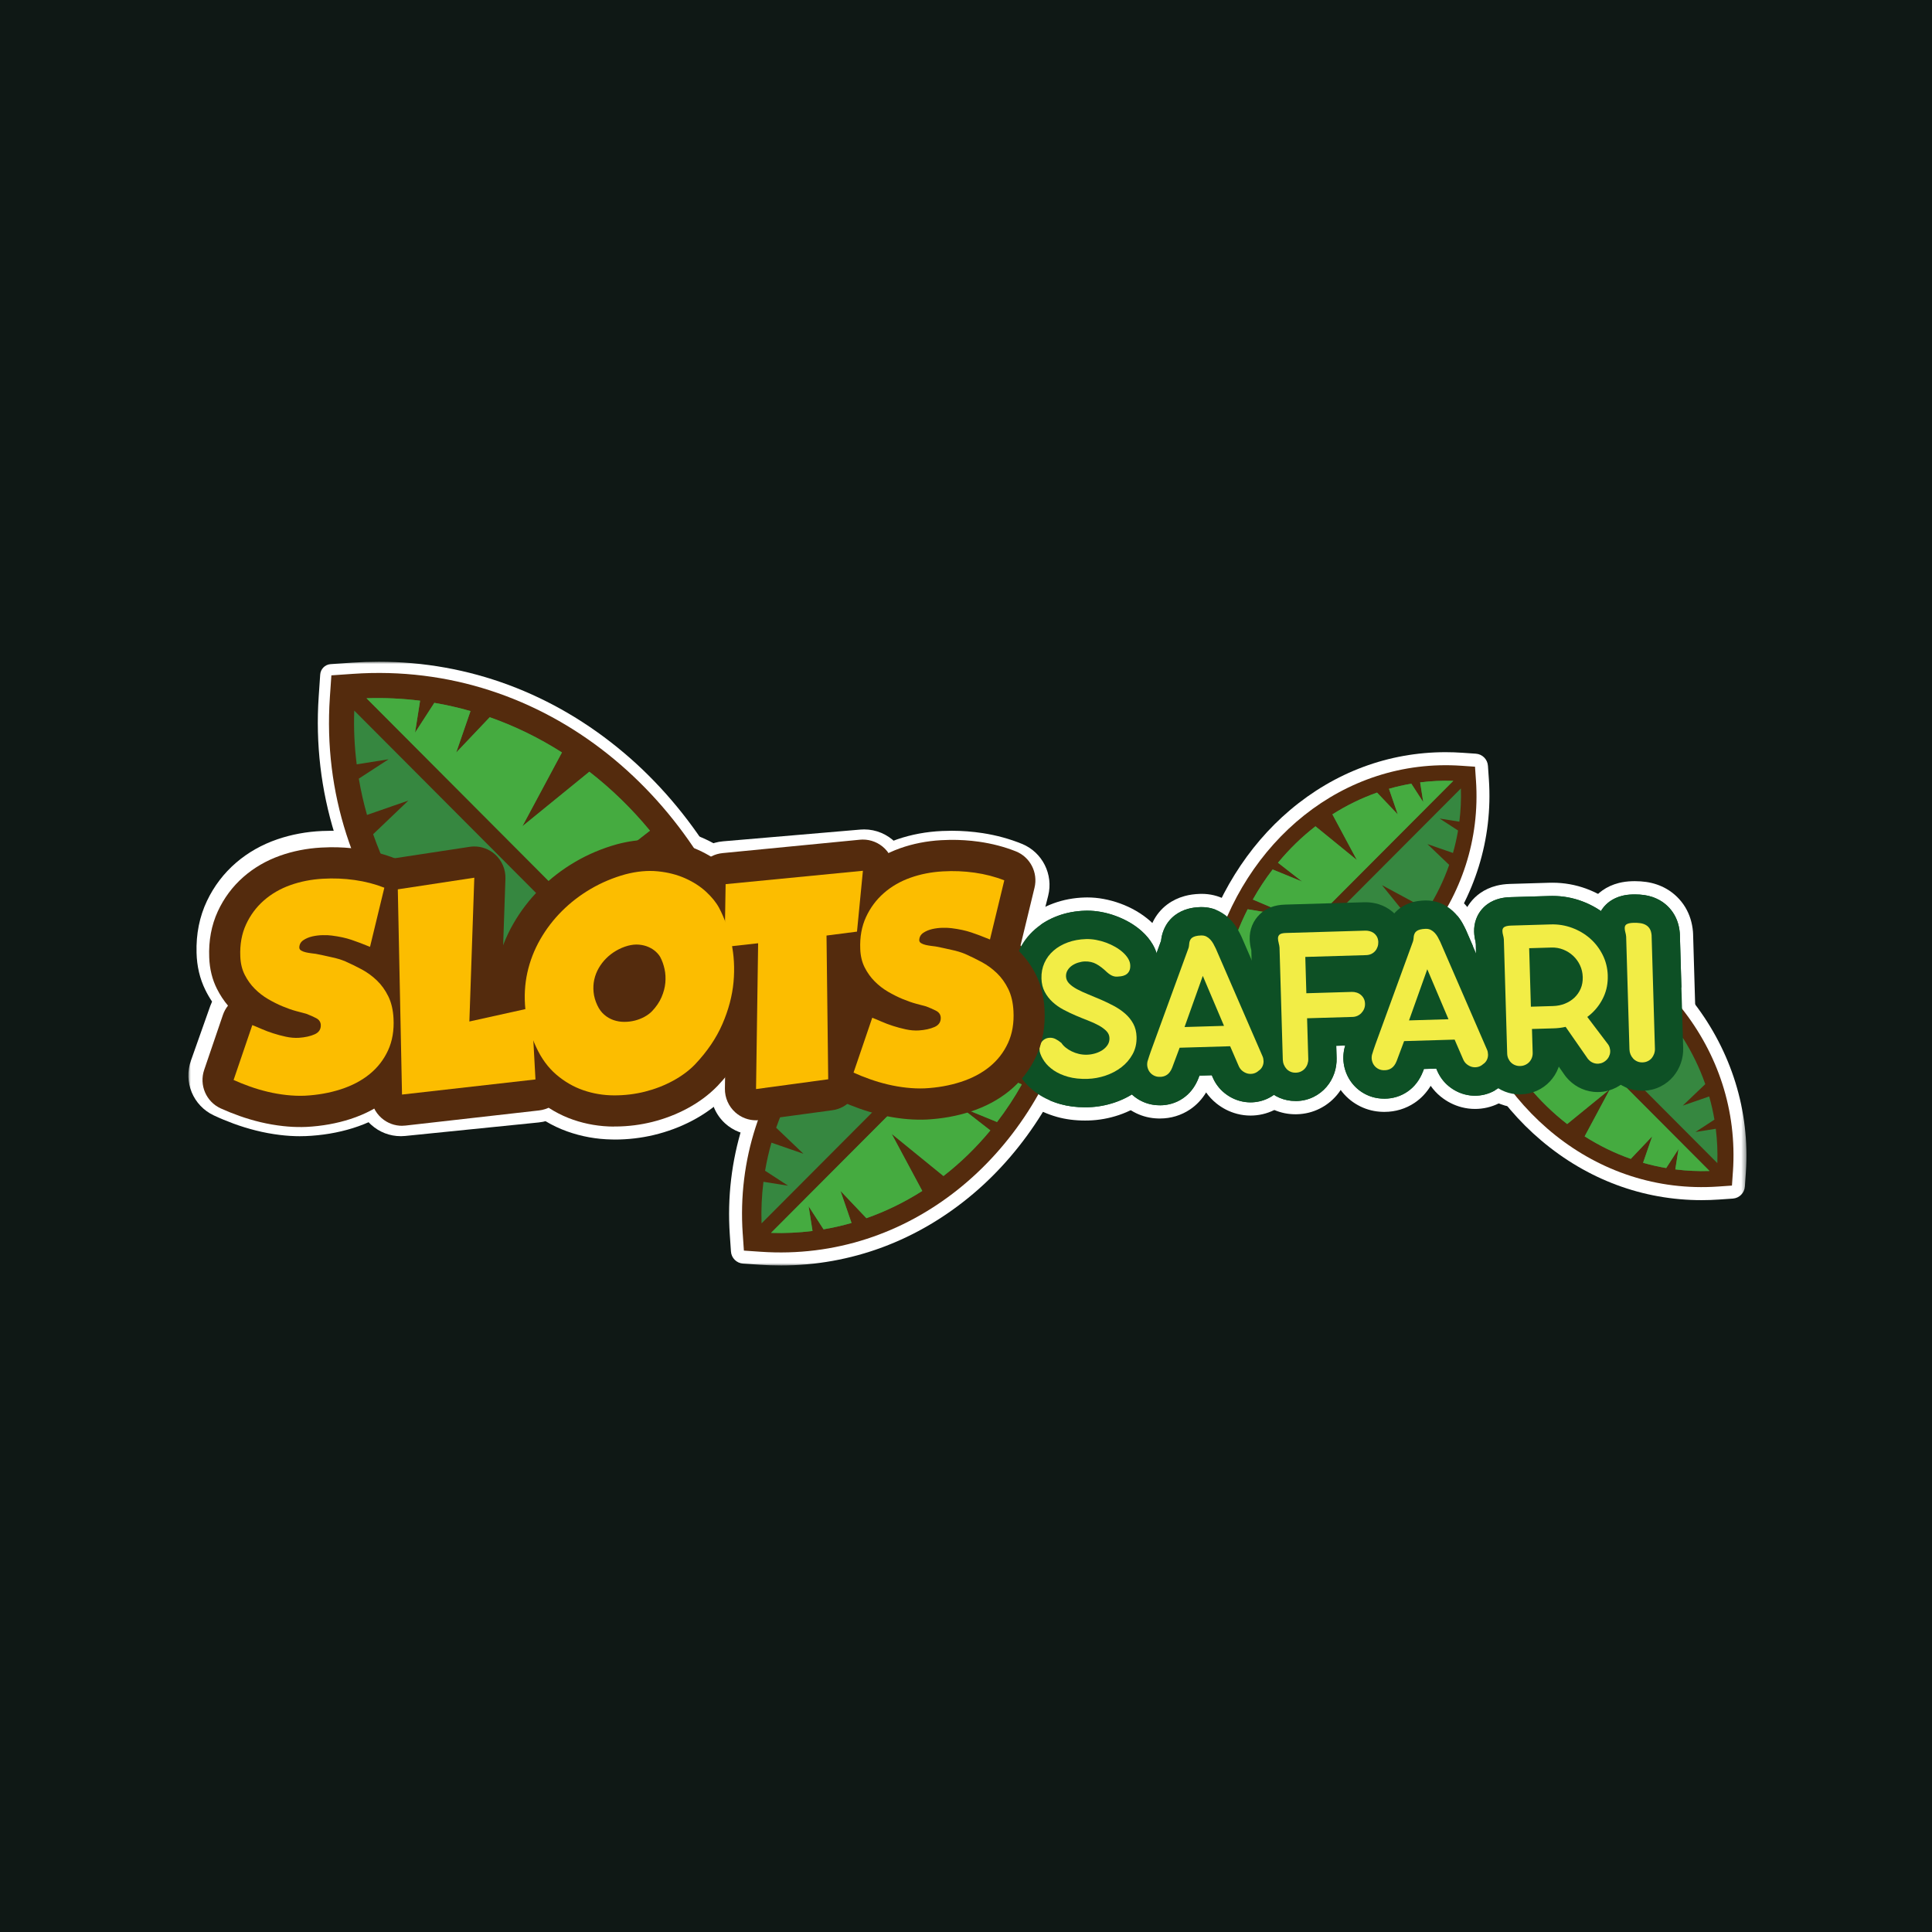 <svg width="400" height="400" viewBox="0 0 400 400" fill="none" xmlns="http://www.w3.org/2000/svg">
<rect width="400" height="400" fill="#0F1815"/>
<mask id="mask0_9160_3366" style="mask-type:luminance" maskUnits="userSpaceOnUse" x="39" y="137" width="323" height="125">
<path d="M361.581 137H39V262H361.581V137Z" fill="white"/>
</mask>
<g mask="url(#mask0_9160_3366)">
<path d="M224.636 231.997C222.569 231.997 220.62 231.745 218.85 231.248C216.799 230.672 214.959 229.837 213.381 228.767C211.701 227.627 210.295 226.26 209.209 224.708C208.119 223.152 207.345 221.487 206.92 219.763C206.857 219.516 206.81 219.269 206.771 219.018C206.56 217.666 206.588 216.311 206.845 214.99C207.139 213.497 207.721 212.11 208.568 210.872C208.744 210.613 208.931 210.366 209.127 210.131C208.982 209.892 208.846 209.649 208.717 209.402C207.674 207.439 207.107 205.229 207.037 202.843C206.963 200.358 207.428 197.992 208.408 195.809C209.365 193.685 210.748 191.828 212.522 190.292C214.139 188.889 216.034 187.788 218.151 187.016C220.147 186.287 222.315 185.88 224.589 185.813C224.761 185.809 224.936 185.805 225.112 185.805C226.21 185.805 227.331 185.907 228.448 186.111C229.64 186.33 230.816 186.652 231.952 187.067C233.089 187.482 234.179 187.992 235.195 188.579C236.3 189.218 237.32 189.955 238.226 190.766C239.343 191.769 240.273 192.898 240.992 194.12C242.008 195.856 242.547 197.706 242.601 199.633C242.652 201.377 242.34 203.019 241.672 204.5C241.457 204.978 241.211 205.437 240.933 205.872C241.391 206.483 241.805 207.126 242.172 207.8C243.254 209.786 243.84 212.008 243.91 214.41C243.996 217.306 243.363 219.998 242.031 222.419C240.875 224.528 239.316 226.342 237.402 227.812C235.691 229.124 233.749 230.155 231.628 230.868C229.609 231.546 227.522 231.922 225.429 231.985C225.163 231.992 224.897 231.997 224.636 231.997Z" fill="white"/>
<path d="M240.175 231.577C240.047 231.577 239.922 231.577 239.793 231.569C238.179 231.534 236.632 231.158 235.195 230.46C233.73 229.747 232.464 228.744 231.437 227.478C230.429 226.24 229.699 224.802 229.284 223.211C228.843 221.514 228.804 219.767 229.171 218.007C229.214 217.803 229.265 217.604 229.319 217.404C229.472 216.875 229.636 216.35 229.816 215.836C229.937 215.491 230.054 215.151 230.171 214.802C230.191 214.747 230.21 214.688 230.23 214.633L237.714 194.124V194.105C237.742 193.897 237.777 193.693 237.816 193.485C237.996 192.576 238.289 191.698 238.691 190.868C239.375 189.457 240.391 188.223 241.637 187.278C241.648 187.271 241.66 187.263 241.672 187.255C242.707 186.475 243.91 185.895 245.25 185.523C246.242 185.249 247.289 185.104 248.465 185.068C248.578 185.068 248.688 185.064 248.797 185.064C250.528 185.064 252.169 185.456 253.672 186.228C254.856 186.839 255.915 187.635 256.825 188.607C257.555 189.39 258.181 190.245 258.696 191.17C258.981 191.683 259.247 192.2 259.493 192.717C259.528 192.796 259.563 192.87 259.598 192.948L269.212 215.111C269.568 215.891 269.83 216.718 269.994 217.564C270.115 218.203 270.185 218.842 270.201 219.465C270.252 221.236 269.861 223.031 269.068 224.641C268.314 226.17 267.216 227.49 265.869 228.501C264.572 229.551 263.052 230.3 261.431 230.676C260.587 230.872 259.743 230.966 258.903 230.966C257.974 230.966 257.044 230.848 256.145 230.613C254.551 230.202 253.079 229.453 251.77 228.387C250.989 227.749 250.297 227.004 249.715 226.173C248.852 227.6 247.727 228.795 246.395 229.692C244.566 230.923 242.414 231.573 240.172 231.573L240.175 231.577Z" fill="white"/>
<path d="M268.208 230.696C266.669 230.696 265.192 230.394 263.817 229.802C262.395 229.191 261.141 228.309 260.095 227.185C259.153 226.178 258.403 225.002 257.868 223.701C257.337 222.412 257.048 221.04 257.005 219.638L256.344 197.107C256.141 196.264 256.024 195.414 256.001 194.567C255.923 191.809 257.005 189.148 258.974 187.263C260.766 185.543 263.13 184.63 265.986 184.544L282.436 184.058C282.545 184.058 282.65 184.054 282.756 184.054C283.592 184.054 284.463 184.152 285.334 184.344C286.694 184.642 287.971 185.19 289.139 185.974C290.421 186.84 291.487 187.949 292.319 189.281C293.276 190.817 293.819 192.553 293.94 194.446C293.944 194.54 293.952 194.634 293.952 194.732C293.995 196.119 293.792 197.483 293.35 198.787C292.893 200.151 292.182 201.405 291.249 202.498C290.956 202.839 290.647 203.16 290.319 203.462C290.87 204.74 291.167 206.107 291.206 207.545C291.253 209.191 290.956 210.782 290.323 212.267C289.76 213.58 288.983 214.748 288.01 215.751C286.998 216.793 285.811 217.62 284.483 218.208C283.158 218.791 281.752 219.109 280.303 219.152L279.463 219.175C279.478 220.504 279.272 221.816 278.838 223.078C278.357 224.473 277.646 225.719 276.713 226.809C275.74 227.941 274.572 228.854 273.236 229.524C271.787 230.253 270.212 230.645 268.552 230.692C268.435 230.692 268.322 230.696 268.208 230.696Z" fill="white"/>
<path d="M286.651 230.206C286.522 230.206 286.393 230.206 286.264 230.198C284.651 230.159 283.104 229.787 281.666 229.085C280.201 228.372 278.939 227.369 277.912 226.107C276.9 224.869 276.174 223.427 275.76 221.836C275.318 220.147 275.279 218.399 275.646 216.64C275.689 216.432 275.74 216.225 275.798 216.021C275.951 215.492 276.119 214.967 276.295 214.457C276.412 214.12 276.529 213.779 276.646 213.439C276.666 213.38 276.689 213.321 276.709 213.262L284.194 192.753C284.194 192.753 284.194 192.737 284.194 192.729C284.221 192.526 284.252 192.322 284.291 192.118C284.471 191.209 284.764 190.327 285.166 189.497C285.85 188.086 286.87 186.848 288.12 185.899C289.178 185.1 290.389 184.516 291.733 184.144C292.71 183.874 293.757 183.725 294.94 183.689C295.055 183.689 295.162 183.685 295.272 183.685C296.998 183.685 298.636 184.077 300.139 184.845C301.332 185.461 302.387 186.256 303.296 187.224C303.304 187.236 303.316 187.243 303.324 187.255C304.036 188.019 304.66 188.874 305.175 189.802C305.452 190.296 305.718 190.817 305.969 191.346C306.005 191.424 306.038 191.499 306.074 191.577L315.692 213.744C316.048 214.524 316.309 215.347 316.468 216.189C316.591 216.836 316.66 217.463 316.68 218.074C316.732 219.869 316.34 221.667 315.544 223.278C314.794 224.798 313.695 226.119 312.349 227.134C311.051 228.184 309.53 228.928 307.914 229.304C307.07 229.5 306.227 229.594 305.39 229.594C304.463 229.594 303.539 229.477 302.641 229.246C301.035 228.83 299.561 228.082 298.26 227.02C297.479 226.385 296.788 225.637 296.207 224.806C295.341 226.232 294.218 227.428 292.886 228.321C291.057 229.551 288.905 230.202 286.663 230.202L286.651 230.206Z" fill="white"/>
<path d="M314.663 229.324C313.27 229.324 311.911 229.073 310.625 228.576C309.207 228.031 307.945 227.22 306.867 226.17C305.856 225.186 305.042 224.022 304.453 222.713C303.844 221.366 303.508 219.9 303.46 218.376L302.789 195.406C302.602 194.606 302.494 193.803 302.471 193.004C302.438 191.777 302.625 190.566 303.029 189.418C303.672 187.608 304.842 186.056 306.417 184.935C307.423 184.218 308.577 183.693 309.855 183.372C310.723 183.156 311.616 183.039 312.617 183.007L320.81 182.764C321.017 182.757 321.222 182.757 321.429 182.757C323.851 182.757 326.214 183.18 328.462 184.011C330.848 184.896 333.004 186.174 334.868 187.808C336.777 189.485 338.334 191.507 339.489 193.815C340.718 196.26 341.376 198.92 341.457 201.726C341.539 204.571 341.022 207.279 339.909 209.779C339.778 210.069 339.642 210.359 339.496 210.641C340.4 211.75 341.063 213.004 341.478 214.375C341.895 215.754 342.049 217.173 341.929 218.595C341.803 220.065 341.388 221.479 340.697 222.808C339.967 224.203 338.977 225.402 337.743 226.385C336.573 227.322 335.259 228.007 333.849 228.411C332.84 228.701 331.811 228.846 330.774 228.846C330.38 228.846 329.978 228.822 329.583 228.783C328.122 228.626 326.719 228.184 325.418 227.467C324.532 226.977 323.716 226.373 322.988 225.66C322.95 225.703 322.907 225.75 322.868 225.794C321.872 226.855 320.684 227.706 319.34 228.317C317.981 228.936 316.524 229.273 315.003 229.316C314.891 229.316 314.773 229.32 314.66 229.32L314.663 229.324Z" fill="white"/>
<path d="M339.973 228.575C338.403 228.575 336.895 228.258 335.485 227.635C334.043 226.996 332.786 226.087 331.742 224.935C330.835 223.936 330.113 222.784 329.601 221.522C329.087 220.253 328.805 218.909 328.767 217.533L328.101 194.841C327.914 194.05 327.809 193.246 327.786 192.451C327.75 191.213 327.937 190.002 328.344 188.854C328.997 187.028 330.172 185.48 331.747 184.363C332.74 183.658 333.895 183.129 335.172 182.808C336.04 182.592 336.934 182.474 337.93 182.443C338.119 182.439 338.298 182.435 338.478 182.435C339.279 182.435 340.067 182.49 340.818 182.596C342.325 182.811 343.746 183.293 345.032 184.03C346.627 184.951 347.966 186.264 348.92 187.839C349.819 189.336 350.349 191.028 350.51 192.89C350.526 193.05 350.533 193.211 350.536 193.372L351.225 216.871C351.268 218.289 351.048 219.688 350.579 221.025C350.119 222.333 349.448 223.521 348.58 224.571C347.587 225.766 346.365 226.73 344.95 227.427C343.506 228.137 341.954 228.517 340.321 228.564C340.213 228.564 340.096 228.568 339.978 228.568L339.973 228.575Z" fill="white"/>
<path d="M224.636 229.253C222.815 229.253 221.12 229.034 219.585 228.607C217.819 228.113 216.245 227.4 214.909 226.495C213.502 225.543 212.334 224.41 211.44 223.133C210.541 221.851 209.912 220.496 209.568 219.105C209.525 218.936 209.494 218.768 209.467 218.595C209.307 217.561 209.326 216.522 209.522 215.519C209.74 214.394 210.178 213.356 210.815 212.427C211.338 211.667 211.979 211.017 212.721 210.484C212.112 209.755 211.576 208.959 211.127 208.109C210.283 206.518 209.822 204.72 209.768 202.757C209.705 200.692 210.088 198.732 210.897 196.934C211.69 195.174 212.838 193.638 214.307 192.365C215.67 191.181 217.276 190.249 219.085 189.59C220.807 188.959 222.686 188.611 224.671 188.552C224.819 188.548 224.964 188.544 225.112 188.544C226.046 188.544 227.003 188.634 227.96 188.807C228.995 188.995 230.023 189.277 231.011 189.641C231.999 190.006 232.949 190.449 233.832 190.954C234.773 191.499 235.64 192.122 236.402 192.807C237.308 193.623 238.062 194.532 238.637 195.511C239.414 196.84 239.824 198.25 239.867 199.708C239.906 201.032 239.676 202.267 239.18 203.368C238.738 204.351 238.121 205.209 237.343 205.919C238.316 206.863 239.129 207.933 239.773 209.113C240.648 210.715 241.117 212.521 241.176 214.489C241.246 216.887 240.726 219.108 239.637 221.095C238.664 222.87 237.351 224.394 235.738 225.633C234.265 226.765 232.589 227.651 230.757 228.266C228.995 228.858 227.175 229.187 225.347 229.242C225.108 229.25 224.87 229.253 224.636 229.253Z" fill="#0D5025"/>
<path d="M240.175 228.834C240.074 228.834 239.972 228.834 239.867 228.83C238.644 228.803 237.472 228.521 236.386 227.992C235.28 227.455 234.327 226.699 233.554 225.746C232.792 224.81 232.241 223.721 231.925 222.514C231.589 221.232 231.565 219.908 231.843 218.572C231.87 218.435 231.905 218.297 231.944 218.16C232.081 217.682 232.234 217.204 232.394 216.742C232.515 216.393 232.636 216.044 232.753 215.696C232.765 215.656 240.39 194.767 240.39 194.767C240.402 194.661 240.414 194.551 240.429 194.446C240.445 194.305 240.468 194.163 240.496 194.026C240.632 193.344 240.851 192.686 241.152 192.063C241.652 191.033 242.367 190.167 243.285 189.469C244.07 188.877 244.969 188.446 245.977 188.164C246.75 187.953 247.586 187.835 248.543 187.808C248.629 187.808 248.711 187.808 248.793 187.808C250.086 187.808 251.309 188.098 252.422 188.67C253.324 189.136 254.133 189.747 254.832 190.488C255.407 191.103 255.899 191.781 256.309 192.514C256.563 192.964 256.797 193.427 257.016 193.889C257.039 193.94 257.063 193.995 257.086 194.046L266.712 216.232C266.981 216.82 267.181 217.439 267.302 218.082C267.396 218.576 267.45 219.069 267.462 219.547C267.501 220.895 267.216 222.208 266.61 223.435C266.04 224.591 265.208 225.586 264.184 226.346C263.2 227.153 262.044 227.725 260.813 228.011C260.176 228.16 259.536 228.231 258.903 228.231C258.204 228.231 257.504 228.141 256.825 227.968C255.614 227.659 254.493 227.087 253.492 226.272C252.399 225.378 251.567 224.25 251.016 222.913L250.891 222.62L248.332 222.694C248.332 222.694 248.156 223.164 248.149 223.188C247.441 225.014 246.34 226.436 244.871 227.424C243.496 228.352 241.867 228.842 240.171 228.842L240.175 228.834Z" fill="#0D5025"/>
<path d="M268.208 227.953C267.044 227.953 265.931 227.725 264.896 227.283C263.821 226.82 262.88 226.158 262.091 225.312C261.376 224.544 260.805 223.65 260.399 222.659C259.993 221.675 259.77 220.629 259.739 219.555L259.071 196.718C258.872 195.993 258.759 195.233 258.735 194.485C258.676 192.475 259.434 190.613 260.864 189.25C262.157 188.012 263.911 187.349 266.071 187.287L282.521 186.801C282.604 186.801 282.682 186.801 282.764 186.801C283.404 186.801 284.076 186.875 284.76 187.028C285.783 187.251 286.744 187.667 287.623 188.258C288.584 188.905 289.381 189.74 290.01 190.743C290.721 191.887 291.127 193.188 291.217 194.622C291.217 194.689 291.225 194.751 291.225 194.818C291.256 195.88 291.104 196.918 290.768 197.909C290.42 198.944 289.885 199.888 289.178 200.715C288.487 201.522 287.655 202.185 286.698 202.682C287.022 203.094 287.307 203.533 287.553 204.007C288.131 205.112 288.44 206.33 288.479 207.631C288.514 208.877 288.291 210.077 287.815 211.193C287.385 212.192 286.795 213.078 286.057 213.842C285.291 214.63 284.393 215.257 283.389 215.7C282.389 216.138 281.326 216.381 280.224 216.413L276.654 216.518L276.728 219.062C276.76 220.127 276.599 221.181 276.255 222.192C275.892 223.251 275.349 224.199 274.642 225.026C273.908 225.88 273.025 226.569 272.013 227.079C270.923 227.627 269.736 227.921 268.474 227.957C268.384 227.957 268.298 227.96 268.208 227.96V227.953Z" fill="#0D5025"/>
<path d="M286.651 227.463C286.549 227.463 286.444 227.463 286.338 227.459C285.115 227.432 283.944 227.15 282.858 226.621C281.756 226.084 280.799 225.328 280.025 224.375C279.264 223.439 278.713 222.35 278.396 221.143C278.064 219.869 278.037 218.545 278.314 217.205C278.346 217.063 278.381 216.922 278.42 216.782C278.556 216.299 278.709 215.825 278.869 215.367C278.99 215.022 279.107 214.677 279.228 214.329C279.244 214.289 279.256 214.246 279.271 214.207L286.865 193.396C286.877 193.29 286.889 193.18 286.905 193.074C286.92 192.933 286.944 192.796 286.971 192.655C287.104 191.973 287.327 191.315 287.627 190.688C288.127 189.658 288.846 188.788 289.764 188.09C290.542 187.503 291.444 187.071 292.46 186.789C293.221 186.578 294.061 186.46 295.019 186.433C295.103 186.433 295.188 186.433 295.269 186.433C296.557 186.433 297.776 186.723 298.89 187.291C299.801 187.761 300.605 188.368 301.304 189.109C301.882 189.732 302.379 190.406 302.789 191.143C303.034 191.582 303.273 192.044 303.493 192.514C303.516 192.565 303.539 192.62 303.562 192.671L313.188 214.861C313.457 215.445 313.651 216.065 313.774 216.703C313.867 217.205 313.923 217.687 313.933 218.157C313.971 219.52 313.687 220.833 313.083 222.063C312.515 223.212 311.683 224.207 310.656 224.971C309.67 225.778 308.516 226.35 307.284 226.636C306.647 226.781 306.007 226.856 305.374 226.856C304.676 226.856 303.979 226.766 303.303 226.593C302.085 226.28 300.963 225.708 299.967 224.897C298.877 224.007 298.045 222.879 297.494 221.538L297.366 221.245L294.807 221.319C294.807 221.319 294.632 221.789 294.624 221.809C293.917 223.635 292.815 225.061 291.346 226.049C289.971 226.978 288.342 227.467 286.647 227.467L286.651 227.463Z" fill="#0D5025"/>
<path d="M314.665 226.581C313.606 226.581 312.574 226.393 311.606 226.017C310.536 225.606 309.586 224.994 308.774 224.207C308.006 223.462 307.395 222.58 306.944 221.585C306.483 220.562 306.23 219.454 306.194 218.297L305.51 195.03C305.328 194.328 305.224 193.623 305.203 192.925C305.175 192.036 305.313 191.162 305.605 190.335C306.058 189.058 306.888 187.964 307.999 187.169C308.726 186.652 309.573 186.268 310.521 186.029C311.189 185.864 311.895 185.77 312.692 185.747L320.884 185.504C321.063 185.5 321.248 185.496 321.427 185.496C323.524 185.496 325.572 185.86 327.512 186.581C329.586 187.349 331.455 188.458 333.068 189.869C334.711 191.311 336.048 193.055 337.049 195.045C338.091 197.13 338.657 199.402 338.728 201.805C338.798 204.234 338.357 206.538 337.415 208.658C337.072 209.426 336.678 210.159 336.235 210.856L337.341 212.314C338.04 213.16 338.552 214.12 338.872 215.167C339.189 216.209 339.302 217.283 339.212 218.356C339.118 219.461 338.805 220.527 338.283 221.53C337.732 222.58 336.985 223.486 336.053 224.23C335.157 224.943 334.166 225.46 333.106 225.77C332.348 225.989 331.568 226.099 330.787 226.099C330.49 226.099 330.185 226.084 329.888 226.052C328.79 225.935 327.732 225.601 326.747 225.061C325.812 224.547 324.985 223.858 324.287 223.023C324.176 222.89 324.071 222.753 323.969 222.612L322.73 220.833C322.697 220.931 322.661 221.029 322.625 221.127C322.228 222.165 321.642 223.101 320.884 223.909C320.129 224.712 319.23 225.355 318.216 225.817C317.187 226.283 316.081 226.538 314.929 226.573C314.84 226.573 314.755 226.577 314.668 226.577L314.665 226.581Z" fill="#0D5025"/>
<path d="M339.973 225.832C338.787 225.832 337.65 225.593 336.591 225.127C335.5 224.645 334.553 223.959 333.769 223.093C333.078 222.333 332.528 221.455 332.138 220.491C331.747 219.523 331.532 218.501 331.501 217.455L330.825 194.465C330.641 193.771 330.536 193.066 330.515 192.372C330.49 191.475 330.625 190.601 330.917 189.774C331.381 188.485 332.208 187.392 333.324 186.6C334.041 186.091 334.891 185.707 335.838 185.468C336.503 185.303 337.213 185.209 338.009 185.186C338.168 185.182 338.321 185.178 338.475 185.178C339.146 185.178 339.806 185.225 340.426 185.311C341.596 185.476 342.689 185.848 343.669 186.412C344.875 187.11 345.853 188.066 346.575 189.265C347.256 190.393 347.653 191.686 347.778 193.128C347.786 193.238 347.794 193.348 347.799 193.458L348.485 216.957C348.518 218.038 348.352 219.104 347.999 220.123C347.645 221.122 347.133 222.027 346.475 222.823C345.728 223.72 344.809 224.445 343.739 224.974C342.653 225.507 341.478 225.793 340.236 225.832C340.149 225.832 340.06 225.836 339.973 225.836V225.832Z" fill="#0D5025"/>
<path d="M62.169 235.242C60.786 235.242 59.364 235.155 57.942 234.979C56.274 234.775 54.61 234.466 52.985 234.058C51.399 233.659 49.84 233.181 48.356 232.632C46.926 232.107 45.551 231.535 44.274 230.935C39.988 228.925 37.953 224.043 39.535 219.572L43.539 208.259C43.649 207.953 43.77 207.659 43.906 207.369C43.387 206.594 42.914 205.779 42.5 204.928C41.371 202.628 40.762 200.05 40.695 197.275C40.582 193.388 41.309 189.768 42.848 186.531C44.309 183.459 46.344 180.79 48.895 178.6C51.352 176.492 54.216 174.869 57.411 173.772C60.337 172.769 63.462 172.189 66.705 172.048C67.353 172.017 68.029 172.001 68.697 172.001C70.822 172.001 72.971 172.166 75.076 172.487C77.951 172.93 80.701 173.682 83.249 174.724C87.452 176.441 89.776 181.061 88.651 185.473L85.666 197.189C86.811 198.545 87.792 200.069 88.589 201.735C89.741 204.148 90.386 206.895 90.507 209.901C90.675 213.886 89.971 217.569 88.413 220.845C86.893 224.035 84.721 226.762 81.956 228.953C79.409 230.97 76.404 232.526 73.021 233.576C69.947 234.532 66.642 235.085 63.193 235.222C63.154 235.222 63.111 235.222 63.068 235.222C62.767 235.23 62.462 235.234 62.161 235.234L62.169 235.242Z" fill="white"/>
<path d="M82.967 235.233C80.713 235.233 78.549 234.403 76.873 232.894C74.966 231.182 73.861 228.725 73.838 226.154L73.47 183.658C73.431 179.073 76.814 175.14 81.338 174.508L97.198 172.291C97.616 172.232 98.038 172.204 98.46 172.204C100.741 172.204 102.925 173.055 104.613 174.595C106.625 176.436 107.706 179.058 107.582 181.785L106.753 199.747L108.14 199.458C108.749 199.332 109.379 199.266 110 199.266C112.019 199.266 114.012 199.951 115.609 201.197C117.727 202.851 119.008 205.343 119.121 208.035L119.754 222.886C119.961 227.73 116.355 231.903 111.547 232.389L83.881 235.19C83.572 235.222 83.264 235.238 82.963 235.238L82.967 235.233Z" fill="white"/>
<path d="M127.271 235.923C127.076 235.923 126.884 235.923 126.689 235.919C123.509 235.868 120.4 235.308 117.45 234.254C114.352 233.149 111.493 231.452 108.942 229.215C106.266 226.864 104.102 223.866 102.512 220.3C100.91 216.754 99.933 213.114 99.617 209.485C99.305 205.923 99.543 202.416 100.32 199.07C101.09 195.759 102.359 192.592 104.09 189.654C105.766 186.809 107.813 184.199 110.18 181.895C112.52 179.614 115.177 177.628 118.071 175.982C120.974 174.332 124.103 173.055 127.38 172.189C127.431 172.177 127.474 172.165 127.517 172.154C129.951 171.542 132.357 171.237 134.662 171.237C135.588 171.237 136.514 171.288 137.42 171.386C140.479 171.723 143.331 172.491 145.901 173.67C148.483 174.857 150.753 176.366 152.644 178.149C154.546 179.944 156.05 181.872 157.117 183.882L157.171 183.988C158.632 186.828 159.738 190.03 160.449 193.502C161.179 197.071 161.351 200.798 160.957 204.571C160.558 208.38 159.5 212.228 157.812 216.005C156.077 219.881 153.526 223.568 150.229 226.969L150.143 227.06C148.229 228.98 145.932 230.649 143.315 232.024C140.842 233.325 138.166 234.32 135.361 234.991C132.744 235.614 130.025 235.931 127.283 235.931L127.271 235.923Z" fill="white"/>
<path d="M156.264 234.967C153.991 234.967 151.811 234.12 150.127 232.588C148.158 230.793 147.069 228.235 147.139 225.566L147.674 205.143C146.268 204.755 144.963 204.03 143.873 203.011C141.955 201.217 140.9 198.681 140.975 196.052L141.342 183.05C141.475 178.391 145.064 174.579 149.694 174.187L178.148 171.754C178.406 171.73 178.664 171.722 178.926 171.722C181.371 171.722 183.75 172.729 185.457 174.481C187.372 176.448 188.297 179.144 188.001 181.875L186.63 194.453C186.231 198.121 183.747 201.091 180.36 202.177V223.956C180.36 228.575 176.914 232.482 172.344 233.047L157.378 234.896C157.007 234.943 156.632 234.967 156.261 234.967H156.264Z" fill="white"/>
<path d="M190.532 235.242C189.149 235.242 187.727 235.155 186.305 234.979C184.641 234.775 182.973 234.466 181.348 234.058C179.758 233.659 178.199 233.176 176.719 232.632C175.285 232.103 173.914 231.535 172.637 230.935C168.351 228.925 166.316 224.043 167.898 219.572L171.902 208.259C172.011 207.953 172.132 207.659 172.269 207.369C171.75 206.594 171.277 205.779 170.863 204.928C169.734 202.624 169.124 200.05 169.058 197.275C168.945 193.384 169.671 189.763 171.211 186.527C172.672 183.455 174.703 180.786 177.254 178.6C179.711 176.492 182.575 174.869 185.77 173.772C188.692 172.769 191.821 172.189 195.064 172.048C195.712 172.017 196.388 172.001 197.056 172.001C199.185 172.001 201.33 172.166 203.435 172.487C206.31 172.93 209.06 173.682 211.607 174.724C215.811 176.441 218.135 181.061 217.01 185.473L214.025 197.189C215.17 198.545 216.151 200.065 216.948 201.735C218.1 204.148 218.745 206.895 218.866 209.897C219.034 213.89 218.326 217.573 216.772 220.845C215.256 224.035 213.084 226.762 210.318 228.953C207.771 230.97 204.767 232.526 201.384 233.576C198.314 234.532 195.005 235.085 191.555 235.222C191.516 235.222 191.473 235.222 191.43 235.222C191.13 235.23 190.829 235.234 190.524 235.234L190.532 235.242Z" fill="white"/>
<path fill-rule="evenodd" clip-rule="evenodd" d="M161.464 257.482C160.835 257.482 160.194 257.47 159.565 257.451C158.694 257.419 157.92 256.875 157.6 256.06C157.526 255.868 157.479 255.668 157.46 255.468C157.26 255.448 157.061 255.401 156.87 255.327C156.057 255.006 155.514 254.234 155.483 253.356C155.381 250.378 155.518 247.365 155.893 244.398C155.948 243.975 156.123 243.575 156.393 243.254C156.229 242.87 156.17 242.443 156.244 242.016C156.588 239.99 157.045 237.956 157.612 235.97C157.776 235.39 158.174 234.904 158.706 234.622C158.737 234.606 158.768 234.59 158.799 234.575C158.487 234.03 158.417 233.364 158.631 232.753C160.092 228.568 162.061 224.512 164.475 220.699C164.89 220.045 165.601 219.68 166.327 219.68C166.679 219.68 167.034 219.767 167.362 219.943L169.519 221.107L167.702 218.862C167.061 218.07 167.05 216.941 167.671 216.134C170.499 212.463 173.777 209.069 177.418 206.048C177.73 205.789 178.109 205.625 178.504 205.566C178.644 205.198 178.886 204.865 179.215 204.61C181.73 202.666 184.434 200.876 187.242 199.289C187.574 199.101 187.945 199.006 188.317 199.006C188.473 199.006 188.629 199.022 188.782 199.057C188.973 198.568 189.336 198.152 189.828 197.901C194.254 195.644 198.993 193.83 203.915 192.506C204.103 192.455 204.294 192.431 204.482 192.431C205.056 192.431 205.614 192.658 206.032 193.074L211.861 198.924C212.236 199.3 212.443 199.775 212.494 200.264C212.998 200.315 213.47 200.535 213.83 200.899L219.662 206.749C220.217 207.306 220.432 208.113 220.229 208.873C218.908 213.81 217.1 218.564 214.849 223.003C214.599 223.497 214.185 223.862 213.697 224.053C213.81 224.579 213.728 225.127 213.466 225.597C211.888 228.411 210.103 231.122 208.162 233.65C207.908 233.979 207.576 234.222 207.208 234.363C207.154 234.759 206.986 235.139 206.728 235.452C203.716 239.104 200.333 242.392 196.673 245.229C196.278 245.535 195.805 245.688 195.333 245.688C194.86 245.688 194.352 245.523 193.954 245.198L191.715 243.376L192.876 245.539C193.419 246.553 193.09 247.815 192.122 248.434C188.324 250.856 184.281 252.827 180.105 254.296C179.867 254.379 179.625 254.422 179.382 254.422C179 254.422 178.625 254.32 178.293 254.132C178.277 254.163 178.261 254.194 178.246 254.226C177.968 254.763 177.484 255.158 176.906 255.323C174.937 255.887 172.91 256.35 170.878 256.694C170.757 256.714 170.632 256.726 170.511 256.726C170.21 256.726 169.913 256.663 169.644 256.546C169.323 256.816 168.929 256.992 168.503 257.047C166.175 257.341 163.811 257.49 161.471 257.49L161.464 257.482Z" fill="white"/>
<path fill-rule="evenodd" clip-rule="evenodd" d="M161.464 257.482C160.835 257.482 160.195 257.47 159.566 257.451C158.695 257.419 157.921 256.875 157.601 256.06C157.28 255.245 157.472 254.32 158.089 253.701L210.729 200.899C211.139 200.487 211.697 200.256 212.28 200.256C212.862 200.256 213.416 200.487 213.83 200.899L219.663 206.749C220.218 207.306 220.432 208.113 220.229 208.873C218.909 213.81 217.1 218.563 214.85 223.003C214.6 223.497 214.186 223.861 213.698 224.053C213.811 224.579 213.729 225.127 213.467 225.597C211.889 228.411 210.104 231.122 208.162 233.65C207.908 233.979 207.576 234.222 207.209 234.363C207.154 234.759 206.986 235.139 206.728 235.452C203.717 239.104 200.334 242.392 196.673 245.229C196.279 245.534 195.806 245.687 195.333 245.687C194.861 245.687 194.353 245.523 193.954 245.197L191.716 243.375L192.876 245.538C193.419 246.553 193.091 247.815 192.122 248.434C188.325 250.856 184.282 252.827 180.106 254.296C179.868 254.379 179.625 254.422 179.383 254.422C179 254.422 178.625 254.32 178.293 254.132C178.278 254.163 178.262 254.194 178.246 254.226C177.969 254.762 177.485 255.158 176.907 255.323C174.937 255.887 172.91 256.349 170.879 256.694C170.758 256.714 170.633 256.726 170.511 256.726C170.211 256.726 169.914 256.663 169.644 256.545C169.324 256.816 168.93 256.992 168.504 257.047C166.175 257.341 163.812 257.49 161.472 257.49L161.464 257.482Z" fill="white"/>
<path fill-rule="evenodd" clip-rule="evenodd" d="M161.616 262C160.19 262 158.745 261.949 157.311 261.851L153.834 261.612C152.483 261.522 151.412 260.437 151.334 259.085L151.096 255.621C148.967 224.645 170.21 196.899 202.751 188.152L204.982 187.553C205.212 187.49 205.447 187.463 205.677 187.463C206.38 187.463 207.068 187.741 207.576 188.25L224.471 205.198C225.151 205.88 225.416 206.871 225.167 207.8L224.569 210.041C220.655 224.696 212.459 237.882 201.489 247.161C190.016 256.871 176.226 262.004 161.612 262.004L161.616 262Z" fill="white"/>
<path fill-rule="evenodd" clip-rule="evenodd" d="M153.776 255.433L154.011 258.862V258.924L154.077 258.928L157.495 259.163C188.254 261.291 213.94 239.43 221.979 209.34L222.577 207.098L214.127 198.622L205.677 190.147L203.443 190.746C173.445 198.811 151.651 224.571 153.772 255.429L153.776 255.433Z" fill="#542B0D"/>
<path fill-rule="evenodd" clip-rule="evenodd" d="M218.111 208.301L212.279 202.45L159.639 255.252C162.534 255.35 165.402 255.213 168.222 254.856L167.417 249.743L170.507 254.519C172.465 254.186 174.398 253.748 176.301 253.199L174.011 246.557L179.379 252.211C183.418 250.793 187.293 248.896 190.946 246.569L184.61 234.751L195.333 243.481C198.853 240.754 202.111 237.591 205.041 234.041L198.775 229.167L206.423 232.302C208.291 229.868 210.01 227.266 211.556 224.512L200.919 219.99L212.9 222C215.053 217.756 216.811 213.171 218.115 208.297L218.111 208.301ZM210.314 200.479L204.482 194.629C199.622 195.934 195.055 197.701 190.821 199.86L192.825 211.878L188.317 201.208C185.571 202.76 182.977 204.484 180.551 206.357L183.676 214.033L178.816 207.748C175.277 210.683 172.125 213.951 169.406 217.486L178.109 228.242L166.323 221.886C164.003 225.546 162.116 229.437 160.698 233.489L166.339 238.873L159.717 236.577C159.175 238.485 158.737 240.425 158.401 242.388L163.163 245.487L158.065 244.68C157.71 247.509 157.573 250.385 157.671 253.289L210.31 200.487L210.314 200.479Z" fill="#368740"/>
<path fill-rule="evenodd" clip-rule="evenodd" d="M218.111 208.302L212.279 202.451L159.639 255.253C162.534 255.351 165.402 255.214 168.222 254.857L167.417 249.744L170.507 254.52C172.464 254.187 174.398 253.748 176.3 253.2L174.011 246.558L179.379 252.212C183.418 250.794 187.293 248.897 190.946 246.57L184.61 234.751L195.333 243.482C198.853 240.754 202.111 237.592 205.041 234.042L198.775 229.168L206.423 232.302C208.291 229.869 210.01 227.267 211.556 224.512L200.919 219.99L212.9 222.001C215.053 217.757 216.811 213.172 218.115 208.298L218.111 208.302Z" fill="#45AB40"/>
<path d="M224.636 229.253C222.815 229.253 221.12 229.034 219.585 228.607C217.819 228.113 216.245 227.4 214.909 226.495C213.502 225.543 212.334 224.41 211.44 223.133C210.541 221.851 209.912 220.496 209.568 219.105C209.525 218.936 209.494 218.768 209.467 218.595C209.307 217.561 209.326 216.522 209.522 215.519C209.74 214.394 210.178 213.356 210.815 212.427C211.338 211.667 211.979 211.017 212.721 210.484C212.112 209.755 211.576 208.959 211.127 208.109C210.283 206.518 209.822 204.72 209.768 202.757C209.705 200.692 210.088 198.732 210.897 196.934C211.69 195.174 212.838 193.638 214.307 192.365C215.67 191.181 217.276 190.249 219.085 189.59C220.807 188.959 222.686 188.611 224.671 188.552C224.819 188.548 224.964 188.544 225.112 188.544C226.046 188.544 227.003 188.634 227.96 188.807C228.995 188.995 230.023 189.277 231.011 189.641C231.999 190.006 232.949 190.449 233.832 190.954C234.773 191.499 235.64 192.122 236.402 192.807C237.308 193.623 238.062 194.532 238.637 195.511C239.414 196.84 239.824 198.25 239.867 199.708C239.906 201.032 239.676 202.267 239.18 203.368C238.738 204.351 238.121 205.209 237.343 205.919C238.316 206.863 239.129 207.933 239.773 209.113C240.648 210.715 241.117 212.521 241.176 214.489C241.246 216.887 240.726 219.108 239.637 221.095C238.664 222.87 237.351 224.394 235.738 225.633C234.265 226.765 232.589 227.651 230.757 228.266C228.995 228.858 227.175 229.187 225.347 229.242C225.108 229.25 224.87 229.253 224.636 229.253Z" fill="#0D5025"/>
<path fill-rule="evenodd" clip-rule="evenodd" d="M352.433 244.661C350.482 244.661 348.513 244.536 346.575 244.293C346.227 244.249 345.9 244.124 345.618 243.928C345.408 243.995 345.19 244.03 344.968 244.03C344.845 244.03 344.719 244.018 344.599 243.999C342.907 243.709 341.22 243.325 339.578 242.855C339.092 242.714 338.67 242.408 338.385 241.996C338.145 242.083 337.896 242.126 337.638 242.126C337.379 242.126 337.149 242.086 336.916 242C333.442 240.778 330.075 239.136 326.916 237.122C325.946 236.503 325.618 235.241 326.161 234.226L326.214 234.12L325.848 234.422C325.446 234.751 324.957 234.912 324.468 234.912C323.982 234.912 323.524 234.759 323.129 234.453C320.083 232.094 317.269 229.359 314.765 226.322C314.555 226.064 314.407 225.766 314.328 225.449C314.043 225.304 313.782 225.096 313.577 224.825C311.965 222.725 310.485 220.472 309.169 218.129C308.954 217.749 308.859 217.318 308.89 216.891C308.524 216.683 308.214 216.369 308.014 215.974C306.148 212.286 304.645 208.336 303.547 204.234C303.344 203.474 303.557 202.667 304.113 202.11L308.931 197.279C309.217 196.989 309.578 196.789 309.968 196.695C310.062 196.303 310.262 195.939 310.551 195.652L315.364 190.825C315.777 190.406 316.34 190.182 316.913 190.182C317.103 190.182 317.292 190.206 317.482 190.257C321.568 191.354 325.505 192.862 329.184 194.739C329.578 194.939 329.891 195.249 330.098 195.617C330.155 195.613 330.203 195.609 330.259 195.609C330.631 195.609 331.002 195.703 331.332 195.891C333.67 197.212 335.915 198.697 338.009 200.315C338.278 200.523 338.485 200.782 338.631 201.072C338.946 201.15 339.243 201.299 339.502 201.51C342.528 204.022 345.257 206.844 347.607 209.9C348.229 210.707 348.216 211.836 347.576 212.627L347.274 212.996L347.382 212.941C347.71 212.765 348.065 212.678 348.416 212.678C349.143 212.678 349.85 213.043 350.267 213.697C352.277 216.867 353.913 220.241 355.131 223.728C355.303 224.214 355.29 224.735 355.124 225.202C355.533 225.488 355.838 225.911 355.979 226.401C356.447 228.043 356.831 229.739 357.121 231.436C357.177 231.785 357.151 232.137 357.049 232.459C357.241 232.745 357.366 233.07 357.413 233.419C357.722 235.887 357.838 238.395 357.753 240.876C357.722 241.749 357.177 242.525 356.365 242.847C356.268 242.886 356.171 242.917 356.068 242.941C356.045 243.043 356.015 243.141 355.976 243.239C355.654 244.054 354.881 244.598 354.01 244.63C353.483 244.649 352.955 244.657 352.433 244.657V244.661Z" fill="white"/>
<path fill-rule="evenodd" clip-rule="evenodd" d="M352.433 244.661C350.482 244.661 348.513 244.536 346.575 244.293C346.227 244.25 345.9 244.124 345.618 243.929C345.408 243.995 345.19 244.03 344.968 244.03C344.845 244.03 344.719 244.019 344.599 243.999C342.907 243.709 341.22 243.325 339.578 242.855C339.092 242.714 338.67 242.408 338.385 241.997C338.145 242.083 337.891 242.126 337.638 242.126C337.384 242.126 337.149 242.087 336.916 242.001C333.442 240.778 330.075 239.136 326.916 237.122C325.946 236.503 325.618 235.241 326.161 234.226L326.214 234.121L325.848 234.422C325.446 234.752 324.957 234.912 324.468 234.912C323.982 234.912 323.524 234.759 323.129 234.454C320.083 232.095 317.269 229.36 314.765 226.323C314.555 226.064 314.407 225.766 314.328 225.449C314.043 225.304 313.782 225.096 313.577 224.826C311.965 222.726 310.485 220.472 309.169 218.129C308.954 217.749 308.859 217.318 308.89 216.891C308.524 216.683 308.214 216.37 308.014 215.974C306.148 212.287 304.645 208.337 303.547 204.234C303.344 203.474 303.557 202.667 304.113 202.11L308.931 197.279C309.34 196.867 309.898 196.636 310.48 196.636C311.063 196.636 311.616 196.867 312.031 197.279L355.495 240.88C356.112 241.499 356.304 242.428 355.984 243.239C355.661 244.054 354.888 244.599 354.018 244.63C353.49 244.649 352.963 244.657 352.441 244.657L352.433 244.661Z" fill="white"/>
<path fill-rule="evenodd" clip-rule="evenodd" d="M352.308 248.478C340.126 248.478 328.639 244.203 319.079 236.111C309.95 228.388 303.129 217.416 299.87 205.222L299.379 203.372C299.128 202.443 299.394 201.452 300.073 200.77L314.023 186.777C314.535 186.264 315.218 185.99 315.923 185.99C316.153 185.99 316.386 186.021 316.616 186.08L318.462 186.573C345.554 193.854 363.234 216.965 361.46 242.769L361.26 245.657C361.166 246.993 360.103 248.059 358.772 248.153L355.894 248.353C354.701 248.435 353.495 248.478 352.308 248.478Z" fill="white"/>
<path fill-rule="evenodd" clip-rule="evenodd" d="M358.78 242.585L358.585 245.414V245.465H358.532L355.71 245.661C330.311 247.416 309.102 229.363 302.464 204.52L301.972 202.671L308.949 195.672L315.925 188.674L317.771 189.167C342.541 195.825 360.534 217.099 358.785 242.577L358.78 242.585Z" fill="#542B0D"/>
<path fill-rule="evenodd" clip-rule="evenodd" d="M305.656 203.666L310.472 198.835L353.938 242.436C351.55 242.518 349.182 242.404 346.854 242.11L347.518 237.89L344.968 241.832C343.35 241.558 341.752 241.194 340.18 240.743L342.072 235.261L337.638 239.932C334.302 238.76 331.102 237.193 328.086 235.273L333.316 225.512L324.466 232.722C321.56 230.469 318.867 227.859 316.45 224.928L321.627 220.9L315.308 223.49C313.764 221.48 312.349 219.332 311.071 217.056L319.855 213.321L309.965 214.979C308.188 211.472 306.732 207.691 305.656 203.666ZM312.093 197.208L316.906 192.381C320.917 193.458 324.691 194.916 328.183 196.699L326.532 206.621L330.254 197.808C332.525 199.089 334.665 200.512 336.67 202.06L334.087 208.396L338.104 203.204C341.025 205.629 343.626 208.325 345.874 211.245L338.685 220.124L348.416 214.877C350.331 217.902 351.893 221.111 353.06 224.458L348.403 228.905L353.869 227.009C354.317 228.584 354.681 230.186 354.955 231.809L351.025 234.368L355.234 233.702C355.526 236.037 355.638 238.411 355.556 240.81L312.093 197.208Z" fill="#368740"/>
<path fill-rule="evenodd" clip-rule="evenodd" d="M305.656 203.666L310.472 198.834L353.938 242.435C351.55 242.518 349.182 242.404 346.854 242.11L347.518 237.89L344.968 241.832C343.35 241.558 341.752 241.193 340.18 240.743L342.072 235.261L337.638 239.931C334.302 238.76 331.102 237.192 328.086 235.272L333.316 225.511L324.466 232.721C321.56 230.468 318.867 227.858 316.45 224.928L321.627 220.899L315.308 223.489C313.764 221.479 312.349 219.332 311.071 217.055L319.855 213.321L309.965 214.978C308.188 211.471 306.732 207.69 305.656 203.666Z" fill="#45AB40"/>
<path fill-rule="evenodd" clip-rule="evenodd" d="M133.849 224.834C133.685 224.834 133.521 224.815 133.361 224.767C127.064 223.075 120.997 220.751 115.337 217.863C114.598 217.487 114.192 216.676 114.329 215.857L114.352 215.716C114.141 215.947 113.872 216.127 113.567 216.229C113.367 216.296 113.161 216.331 112.957 216.331C112.637 216.331 112.317 216.249 112.028 216.088C108.434 214.058 104.98 211.77 101.761 209.285C101.305 208.933 101.046 208.404 101.023 207.851C100.976 207.859 100.929 207.867 100.878 207.871C100.808 207.879 100.742 207.883 100.672 207.883C100.234 207.883 99.804 207.73 99.465 207.448C94.812 203.588 90.624 199.25 87.011 194.56C86.475 193.862 86.487 192.886 87.038 192.201L92.339 185.649L85.421 189.38C85.135 189.532 84.831 189.607 84.526 189.607C83.897 189.607 83.288 189.293 82.928 188.725C79.846 183.858 77.334 178.682 75.467 173.337C75.221 172.632 75.409 171.848 75.948 171.335L76.928 170.398L76.604 170.512C76.405 170.582 76.194 170.618 75.987 170.618C75.686 170.618 75.385 170.547 75.112 170.402C74.651 170.163 74.307 169.74 74.166 169.239C73.447 166.711 72.858 164.113 72.42 161.523C72.318 160.923 72.51 160.324 72.916 159.897C72.846 159.858 72.779 159.814 72.713 159.764C72.303 159.454 72.037 158.992 71.971 158.482C71.494 154.697 71.318 150.849 71.447 147.052C71.475 146.296 71.943 145.63 72.647 145.351C72.873 145.261 73.107 145.218 73.342 145.218C73.635 145.218 73.928 145.289 74.193 145.422C73.955 144.948 73.924 144.383 74.123 143.87C74.4 143.165 75.065 142.695 75.819 142.671C76.623 142.644 77.44 142.628 78.245 142.628C81.229 142.628 84.245 142.82 87.218 143.192C87.725 143.255 88.186 143.525 88.495 143.937C88.542 144.003 88.589 144.07 88.628 144.14C88.979 143.807 89.444 143.615 89.933 143.615C90.038 143.615 90.144 143.623 90.249 143.643C92.843 144.086 95.433 144.673 97.941 145.394C98.441 145.539 98.859 145.88 99.101 146.343C99.339 146.805 99.382 147.346 99.21 147.84L99.097 148.169L100.031 147.185C100.394 146.801 100.894 146.597 101.402 146.597C101.613 146.597 101.824 146.633 102.027 146.703C107.355 148.576 112.516 151.096 117.368 154.187C118.204 154.72 118.489 155.814 118.02 156.687L114.301 163.623L120.833 158.306C121.181 158.024 121.603 157.883 122.024 157.883C122.446 157.883 122.841 158.016 123.181 158.278C127.857 161.903 132.181 166.108 136.029 170.774C136.357 171.17 136.51 171.684 136.451 172.193C136.447 172.24 136.439 172.291 136.431 172.338C136.982 172.358 137.51 172.62 137.861 173.079C140.342 176.311 142.623 179.775 144.643 183.376C144.908 183.847 144.959 184.407 144.784 184.92C144.682 185.226 144.502 185.492 144.272 185.708L144.416 185.684C144.522 185.669 144.627 185.657 144.729 185.657C145.432 185.657 146.088 186.053 146.416 186.695C149.295 192.369 151.608 198.455 153.299 204.775C153.475 205.43 153.288 206.131 152.811 206.609L145.272 214.172C144.916 214.528 144.436 214.728 143.932 214.728C143.635 214.728 143.342 214.658 143.08 214.524C143.213 214.787 143.283 215.077 143.283 215.379C143.283 215.884 143.084 216.366 142.728 216.723L135.193 224.282C134.834 224.642 134.349 224.838 133.853 224.838L133.849 224.834Z" fill="white"/>
<path fill-rule="evenodd" clip-rule="evenodd" d="M143.928 214.724C143.424 214.724 142.944 214.524 142.588 214.168L74.541 145.912C74.01 145.379 73.842 144.575 74.119 143.874C74.397 143.169 75.061 142.698 75.815 142.675C76.619 142.647 77.436 142.632 78.24 142.632C81.225 142.632 84.245 142.824 87.214 143.196C87.722 143.259 88.183 143.529 88.491 143.941C88.538 144.007 88.585 144.074 88.624 144.144C88.975 143.811 89.441 143.619 89.929 143.619C90.034 143.619 90.14 143.627 90.245 143.647C92.839 144.09 95.429 144.677 97.937 145.398C98.437 145.543 98.855 145.884 99.097 146.347C99.335 146.809 99.379 147.35 99.207 147.843L99.093 148.173L100.027 147.189C100.39 146.805 100.89 146.601 101.398 146.601C101.609 146.601 101.82 146.637 102.023 146.707C107.352 148.58 112.512 151.1 117.364 154.191C118.2 154.724 118.485 155.818 118.016 156.691L114.297 163.627L120.829 158.31C121.177 158.028 121.598 157.887 122.02 157.887C122.442 157.887 122.837 158.02 123.177 158.282C127.853 161.907 132.177 166.111 136.025 170.778C136.353 171.174 136.505 171.687 136.447 172.197C136.443 172.244 136.435 172.295 136.427 172.342C136.978 172.361 137.506 172.624 137.857 173.083C140.338 176.315 142.619 179.779 144.639 183.38C144.904 183.85 144.955 184.411 144.779 184.924C144.678 185.23 144.498 185.496 144.268 185.712L144.412 185.688C144.518 185.673 144.623 185.661 144.725 185.661C145.428 185.661 146.084 186.057 146.412 186.699C149.291 192.373 151.604 198.459 153.296 204.779C153.471 205.434 153.284 206.135 152.807 206.613L145.268 214.176C144.912 214.532 144.432 214.732 143.928 214.732V214.724Z" fill="white"/>
<path fill-rule="evenodd" clip-rule="evenodd" d="M135.396 231.053C135.197 231.053 134.994 231.025 134.795 230.974L131.908 230.198C90.382 219.035 63.271 183.663 65.986 144.176L66.294 139.666C66.373 138.506 67.294 137.581 68.451 137.503L72.947 137.193C74.772 137.068 76.619 137.005 78.432 137.005C97.046 137.005 114.618 143.545 129.24 155.919C143.24 167.765 153.702 184.599 158.702 203.321L159.476 206.217C159.69 207.021 159.46 207.879 158.874 208.467L137.033 230.375C136.592 230.818 136.002 231.057 135.392 231.057L135.396 231.053Z" fill="white"/>
<path fill-rule="evenodd" clip-rule="evenodd" d="M68.298 144.336L68.603 139.904V139.822L68.689 139.818L73.107 139.512C112.871 136.762 146.072 165.022 156.463 203.921L157.237 206.817L146.314 217.773L135.392 228.729L132.505 227.953C93.733 217.526 65.56 184.222 68.298 144.336Z" fill="#542B0D"/>
<path fill-rule="evenodd" clip-rule="evenodd" d="M151.463 205.265L143.928 212.828L75.881 144.568C79.623 144.442 83.326 144.619 86.975 145.077L85.932 151.687L89.924 145.516C92.456 145.947 94.956 146.515 97.413 147.22L94.452 155.806L101.394 148.494C106.617 150.328 111.625 152.781 116.344 155.786L108.156 171.064L122.016 159.779C126.567 163.306 130.778 167.393 134.564 171.981L126.462 178.286L136.353 174.231C138.767 177.377 140.986 180.739 142.986 184.301L129.231 190.148L144.717 187.55C147.498 193.035 149.776 198.96 151.459 205.261L151.463 205.265ZM141.385 215.375L133.849 222.934C127.567 221.245 121.661 218.96 116.192 216.17L118.782 200.637L112.953 214.434C109.402 212.428 106.05 210.202 102.913 207.781L106.957 197.859L100.671 205.986C96.097 202.189 92.022 197.965 88.506 193.4L99.757 179.497L84.526 187.71C81.529 182.977 79.084 177.949 77.256 172.714L84.545 165.751L75.986 168.721C75.283 166.257 74.717 163.749 74.287 161.209L80.44 157.205L73.85 158.247C73.388 154.587 73.213 150.872 73.342 147.119L141.388 215.375H141.385Z" fill="#368740"/>
<path fill-rule="evenodd" clip-rule="evenodd" d="M151.463 205.265L143.927 212.828L75.881 144.568C79.623 144.442 83.326 144.619 86.975 145.077L85.932 151.687L89.924 145.516C92.456 145.947 94.956 146.515 97.413 147.22L94.452 155.806L101.394 148.494C106.617 150.328 111.625 152.781 116.344 155.786L108.156 171.064L122.016 159.779C126.567 163.306 130.778 167.393 134.564 171.981L126.462 178.286L136.353 174.231C138.767 177.377 140.986 180.739 142.986 184.301L129.231 190.148L144.717 187.55C147.498 193.035 149.776 198.96 151.459 205.261L151.463 205.265Z" fill="#45AB40"/>
<path fill-rule="evenodd" clip-rule="evenodd" d="M265.044 212.322C264.47 212.322 263.911 212.095 263.493 211.679L258.833 207.004C258.555 206.726 258.36 206.377 258.262 206.001C257.895 205.907 257.551 205.715 257.262 205.429L252.602 200.754C252.047 200.198 251.832 199.391 252.035 198.631C253.098 194.649 254.555 190.821 256.368 187.251C256.563 186.871 256.856 186.566 257.204 186.358C257.18 185.946 257.278 185.531 257.481 185.163C258.754 182.894 260.192 180.707 261.755 178.674C261.954 178.415 262.2 178.211 262.477 178.066C262.556 177.761 262.704 177.471 262.907 177.224C265.337 174.281 268.064 171.628 271.013 169.34C271.408 169.034 271.88 168.881 272.353 168.881C272.826 168.881 273.334 169.046 273.732 169.371L273.837 169.457C273.427 168.482 273.775 167.334 274.681 166.754C277.744 164.802 281.006 163.211 284.377 162.024C284.615 161.942 284.858 161.899 285.1 161.899C285.342 161.899 285.569 161.938 285.795 162.012C286.08 161.62 286.491 161.33 286.959 161.197C288.545 160.743 290.182 160.37 291.827 160.088C291.948 160.069 292.073 160.057 292.194 160.057C292.405 160.057 292.616 160.088 292.815 160.147C293.092 159.967 293.409 159.845 293.745 159.802C295.623 159.563 297.535 159.446 299.422 159.446C299.932 159.446 300.441 159.453 300.956 159.473C301.826 159.504 302.602 160.049 302.922 160.864C302.953 160.95 302.983 161.033 303.004 161.119C303.088 161.142 303.175 161.17 303.257 161.201C304.069 161.522 304.612 162.294 304.645 163.172C304.727 165.574 304.612 168.008 304.312 170.402C304.269 170.739 304.151 171.056 303.969 171.334C304.061 171.652 304.084 171.989 304.028 172.326C303.749 173.968 303.378 175.609 302.924 177.208C302.789 177.682 302.502 178.094 302.113 178.38C302.264 178.834 302.264 179.332 302.1 179.802C300.92 183.18 299.335 186.452 297.387 189.528C296.972 190.182 296.26 190.547 295.533 190.547C295.249 190.547 294.964 190.492 294.686 190.374L294.772 190.48C295.413 191.272 295.426 192.4 294.803 193.207C292.526 196.17 289.881 198.905 286.944 201.338C286.694 201.546 286.408 201.691 286.104 201.769C285.959 202.047 285.756 202.294 285.498 202.494C283.471 204.062 281.295 205.504 279.029 206.781C278.697 206.969 278.326 207.063 277.955 207.063C277.916 207.063 277.877 207.063 277.838 207.063C277.631 207.416 277.326 207.71 276.947 207.902C273.384 209.72 269.568 211.182 265.603 212.247C265.415 212.298 265.224 212.322 265.036 212.322H265.044Z" fill="white"/>
<path fill-rule="evenodd" clip-rule="evenodd" d="M258.81 206.072C258.251 206.072 257.688 205.856 257.259 205.429L252.598 200.754C252.044 200.198 251.829 199.391 252.032 198.631C253.094 194.649 254.552 190.821 256.364 187.251C256.56 186.871 256.852 186.566 257.2 186.358C257.177 185.946 257.274 185.531 257.477 185.163C258.751 182.894 260.189 180.707 261.751 178.674C261.951 178.415 262.197 178.211 262.474 178.066C262.556 177.761 262.7 177.471 262.904 177.224C265.334 174.281 268.06 171.628 271.009 169.34C271.404 169.034 271.877 168.881 272.349 168.881C272.822 168.881 273.33 169.046 273.728 169.371L273.834 169.457C273.424 168.482 273.771 167.334 274.678 166.754C277.74 164.802 281.002 163.211 284.373 162.024C284.612 161.942 284.854 161.899 285.096 161.899C285.338 161.899 285.565 161.938 285.792 162.012C286.077 161.62 286.487 161.33 286.956 161.197C288.542 160.743 290.179 160.37 291.823 160.088C291.944 160.069 292.069 160.057 292.19 160.057C292.401 160.057 292.612 160.088 292.812 160.147C293.089 159.967 293.405 159.845 293.741 159.802C295.621 159.563 297.53 159.446 299.417 159.446C299.929 159.446 300.436 159.453 300.953 159.473C301.824 159.504 302.597 160.049 302.917 160.864C303.237 161.679 303.048 162.604 302.428 163.223L260.353 205.429C259.927 205.856 259.364 206.072 258.802 206.072H258.81Z" fill="white"/>
<path fill-rule="evenodd" clip-rule="evenodd" d="M264.087 216.398C263.384 216.398 262.7 216.119 262.189 215.61L248.68 202.06C248 201.378 247.738 200.387 247.985 199.458L248.461 197.667C251.621 185.845 258.231 175.21 267.083 167.722C276.353 159.877 287.499 155.731 299.307 155.731C300.459 155.731 301.629 155.771 302.784 155.853L305.577 156.045C306.913 156.143 307.976 157.217 308.063 158.561L308.255 161.335C309.973 186.358 292.831 208.764 266.564 215.826L264.779 216.304C264.548 216.366 264.318 216.394 264.083 216.394L264.087 216.398Z" fill="white"/>
<path fill-rule="evenodd" clip-rule="evenodd" d="M305.577 161.523L305.39 158.784V158.733H305.336L302.605 158.545C278.017 156.844 257.485 174.321 251.059 198.372L250.582 200.163L257.337 206.938L264.091 213.713L265.876 213.235C289.854 206.79 307.277 186.194 305.582 161.531L305.577 161.523Z" fill="#542B0D"/>
<path fill-rule="evenodd" clip-rule="evenodd" d="M254.149 199.199L258.809 203.874L300.886 161.667C298.572 161.589 296.281 161.699 294.026 161.985L294.67 166.072L292.201 162.255C290.635 162.522 289.092 162.874 287.569 163.309L289.397 168.619L285.107 164.097C281.881 165.233 278.779 166.746 275.861 168.607L280.924 178.055L272.353 171.076C269.536 173.258 266.934 175.786 264.594 178.623L269.603 182.522L263.485 180.014C261.993 181.957 260.618 184.038 259.383 186.24L267.888 189.857L258.313 188.25C256.594 191.644 255.184 195.308 254.145 199.203L254.149 199.199ZM260.379 205.449L265.04 210.124C268.927 209.077 272.575 207.667 275.958 205.943L274.357 196.338L277.962 204.869C280.158 203.627 282.232 202.251 284.17 200.755L281.67 194.618L285.556 199.642C288.385 197.294 290.905 194.681 293.081 191.859L286.123 183.262L295.541 188.341C297.397 185.413 298.905 182.306 300.039 179.066L295.531 174.759L300.822 176.597C301.258 175.073 301.608 173.521 301.875 171.95L298.068 169.473L302.143 170.12C302.428 167.859 302.538 165.559 302.461 163.239L260.383 205.445L260.379 205.449Z" fill="#368740"/>
<path fill-rule="evenodd" clip-rule="evenodd" d="M254.149 199.199L258.809 203.874L300.886 161.667C298.572 161.589 296.281 161.699 294.026 161.985L294.67 166.072L292.201 162.255C290.635 162.522 289.092 162.874 287.569 163.309L289.397 168.619L285.107 164.097C281.881 165.233 278.779 166.746 275.861 168.607L280.924 178.055L272.353 171.076C269.536 173.258 266.934 175.786 264.594 178.623L269.603 182.522L263.485 180.014C261.993 181.957 260.618 184.038 259.383 186.24L267.888 189.857L258.313 188.25C256.594 191.644 255.184 195.308 254.145 199.203L254.149 199.199Z" fill="#45AB40"/>
<path d="M240.175 228.834C240.074 228.834 239.972 228.834 239.867 228.83C238.644 228.803 237.472 228.521 236.386 227.992C235.28 227.455 234.327 226.699 233.554 225.746C232.792 224.81 232.241 223.721 231.925 222.514C231.589 221.232 231.565 219.908 231.843 218.572C231.87 218.435 231.905 218.297 231.944 218.16C232.081 217.682 232.234 217.204 232.394 216.742C232.515 216.393 232.636 216.044 232.753 215.696C232.765 215.656 240.39 194.767 240.39 194.767C240.402 194.661 240.414 194.551 240.429 194.446C240.445 194.305 240.468 194.163 240.496 194.026C240.632 193.344 240.851 192.686 241.152 192.063C241.652 191.033 242.367 190.167 243.285 189.469C244.07 188.877 244.969 188.446 245.977 188.164C246.75 187.953 247.586 187.835 248.543 187.808C248.629 187.808 248.711 187.808 248.793 187.808C250.086 187.808 251.309 188.098 252.422 188.67C253.324 189.136 254.133 189.747 254.832 190.488C255.407 191.103 255.899 191.781 256.309 192.514C256.563 192.964 256.797 193.427 257.016 193.889C257.039 193.94 257.063 193.995 257.086 194.046L266.712 216.232C266.981 216.82 267.181 217.439 267.302 218.082C267.396 218.576 267.45 219.069 267.462 219.547C267.501 220.895 267.216 222.208 266.61 223.435C266.04 224.591 265.208 225.586 264.184 226.346C263.2 227.153 262.044 227.725 260.813 228.011C260.176 228.16 259.536 228.231 258.903 228.231C258.204 228.231 257.504 228.141 256.825 227.968C255.614 227.659 254.493 227.087 253.492 226.272C252.399 225.378 251.567 224.25 251.016 222.913L250.891 222.62L248.332 222.694C248.332 222.694 248.156 223.164 248.149 223.188C247.441 225.014 246.34 226.436 244.871 227.424C243.496 228.352 241.867 228.842 240.171 228.842L240.175 228.834Z" fill="#0D5025"/>
<path d="M231.557 202.185C231.346 202.205 231.151 202.209 230.964 202.193C230.776 202.177 230.589 202.134 230.397 202.064C230.21 201.993 230.014 201.895 229.815 201.766C229.616 201.637 229.401 201.472 229.17 201.268C228.401 200.524 227.667 199.963 226.975 199.587C226.284 199.211 225.495 199.035 224.612 199.058C224.163 199.07 223.701 199.152 223.225 199.301C222.748 199.45 222.326 199.654 221.951 199.912C221.576 200.171 221.272 200.492 221.037 200.872C220.803 201.257 220.69 201.68 220.705 202.142C220.721 202.698 220.94 203.192 221.354 203.619C221.772 204.05 222.323 204.446 223.006 204.811C223.69 205.175 224.463 205.532 225.327 205.88C226.19 206.229 227.069 206.597 227.963 206.985C228.858 207.373 229.741 207.796 230.604 208.259C231.472 208.721 232.253 209.254 232.944 209.858C233.636 210.461 234.194 211.154 234.624 211.938C235.05 212.722 235.28 213.631 235.312 214.665C235.35 216.002 235.077 217.201 234.495 218.259C233.913 219.321 233.139 220.222 232.171 220.963C231.206 221.703 230.108 222.283 228.885 222.695C227.663 223.106 226.424 223.329 225.166 223.368C223.655 223.412 222.318 223.271 221.154 222.945C219.99 222.62 219.002 222.177 218.186 221.625C217.369 221.072 216.717 220.449 216.232 219.756C215.748 219.066 215.42 218.376 215.252 217.691C215.197 217.33 215.201 216.985 215.268 216.652C215.334 216.319 215.455 216.025 215.635 215.763C215.814 215.504 216.053 215.289 216.346 215.124C216.638 214.959 216.99 214.869 217.392 214.858C217.795 214.846 218.17 214.936 218.557 215.128C218.943 215.32 219.346 215.59 219.76 215.939C219.978 216.28 220.272 216.597 220.643 216.891C221.01 217.189 221.428 217.452 221.889 217.675C222.35 217.902 222.85 218.078 223.385 218.204C223.92 218.329 224.471 218.384 225.041 218.368C225.612 218.353 226.151 218.263 226.706 218.106C227.264 217.945 227.764 217.722 228.213 217.432C228.663 217.142 229.026 216.785 229.307 216.362C229.589 215.943 229.717 215.461 229.702 214.92C229.686 214.364 229.471 213.878 229.065 213.463C228.655 213.047 228.127 212.659 227.483 212.303C226.834 211.946 226.096 211.609 225.264 211.288C224.432 210.966 223.577 210.622 222.705 210.249C221.834 209.877 220.979 209.466 220.143 209.019C219.307 208.572 218.561 208.043 217.908 207.44C217.252 206.836 216.717 206.139 216.299 205.347C215.877 204.556 215.654 203.635 215.623 202.585C215.588 201.413 215.795 200.339 216.236 199.356C216.678 198.372 217.314 197.526 218.139 196.809C218.963 196.096 219.947 195.528 221.088 195.112C222.229 194.697 223.479 194.466 224.842 194.426C225.514 194.407 226.206 194.462 226.913 194.591C227.62 194.72 228.315 194.909 228.995 195.159C229.674 195.41 230.315 195.708 230.909 196.049C231.503 196.393 232.03 196.77 232.491 197.185C232.952 197.6 233.315 198.035 233.585 198.494C233.854 198.952 233.995 199.415 234.007 199.877C234.018 200.312 233.964 200.673 233.835 200.951C233.71 201.233 233.534 201.464 233.315 201.64C233.096 201.821 232.835 201.95 232.53 202.036C232.225 202.122 231.901 202.17 231.557 202.177V202.185Z" fill="#F2ED46"/>
<path d="M268.208 227.953C267.044 227.953 265.931 227.725 264.896 227.283C263.821 226.82 262.88 226.158 262.091 225.312C261.376 224.544 260.805 223.65 260.399 222.659C259.993 221.675 259.77 220.629 259.739 219.555L259.071 196.718C258.872 195.993 258.759 195.233 258.735 194.485C258.676 192.475 259.434 190.613 260.864 189.25C262.157 188.012 263.911 187.349 266.071 187.287L282.521 186.801C282.604 186.801 282.682 186.801 282.764 186.801C283.404 186.801 284.076 186.875 284.76 187.028C285.783 187.251 286.744 187.667 287.623 188.258C288.584 188.905 289.381 189.74 290.01 190.743C290.721 191.887 291.127 193.188 291.217 194.622C291.217 194.689 291.225 194.751 291.225 194.818C291.256 195.88 291.104 196.918 290.768 197.909C290.42 198.944 289.885 199.888 289.178 200.715C288.487 201.522 287.655 202.185 286.698 202.682C287.022 203.094 287.307 203.533 287.553 204.007C288.131 205.112 288.44 206.33 288.479 207.631C288.514 208.877 288.291 210.077 287.815 211.193C287.385 212.192 286.795 213.078 286.057 213.842C285.291 214.63 284.393 215.257 283.389 215.7C282.389 216.138 281.326 216.381 280.224 216.413L276.654 216.518L276.728 219.062C276.76 220.127 276.599 221.181 276.255 222.192C275.892 223.251 275.349 224.199 274.642 225.026C273.908 225.88 273.025 226.569 272.013 227.079C270.923 227.627 269.736 227.921 268.474 227.957C268.384 227.957 268.298 227.96 268.208 227.96V227.953Z" fill="#0D5025"/>
<path d="M248.715 193.678C249.105 193.666 249.449 193.741 249.754 193.893C250.059 194.05 250.328 194.258 250.57 194.513C250.808 194.767 251.019 195.057 251.203 195.382C251.387 195.708 251.555 196.041 251.715 196.382L261.375 218.647C261.454 218.811 261.512 218.984 261.547 219.172C261.583 219.36 261.602 219.536 261.606 219.701C261.618 220.092 261.536 220.465 261.36 220.821C261.184 221.178 260.926 221.468 260.586 221.687C260.266 221.981 259.899 222.177 259.492 222.271C259.082 222.365 258.684 222.361 258.289 222.263C257.895 222.161 257.532 221.973 257.195 221.699C256.86 221.425 256.602 221.064 256.422 220.617L254.688 216.613L244.23 216.922L242.687 221.045C242.421 221.726 242.062 222.224 241.609 222.53C241.156 222.835 240.624 222.976 240.027 222.949C239.636 222.949 239.277 222.863 238.941 222.698C238.605 222.538 238.323 222.31 238.089 222.024C237.855 221.738 237.691 221.401 237.589 221.013C237.487 220.625 237.483 220.214 237.573 219.775C237.683 219.395 237.8 219.03 237.921 218.674C238.046 218.317 238.171 217.957 238.292 217.592L246.046 196.342C246.117 196.147 246.16 195.951 246.175 195.755C246.191 195.559 246.214 195.363 246.238 195.167C246.277 194.971 246.339 194.783 246.422 194.611C246.508 194.434 246.636 194.281 246.812 194.148C246.988 194.015 247.23 193.905 247.531 193.823C247.836 193.741 248.226 193.69 248.707 193.674L248.715 193.678ZM245.249 212.636L253.418 212.393L249.027 202.044L245.249 212.632V212.636Z" fill="#F2ED46"/>
<path d="M286.651 227.463C286.549 227.463 286.444 227.463 286.338 227.459C285.115 227.432 283.944 227.15 282.858 226.621C281.756 226.084 280.799 225.328 280.025 224.375C279.264 223.439 278.713 222.35 278.396 221.143C278.064 219.869 278.037 218.545 278.314 217.205C278.346 217.063 278.381 216.922 278.42 216.782C278.556 216.299 278.709 215.825 278.869 215.367C278.99 215.022 279.107 214.677 279.228 214.329C279.244 214.289 279.256 214.246 279.271 214.207L286.865 193.396C286.877 193.29 286.889 193.18 286.905 193.074C286.92 192.933 286.944 192.796 286.971 192.655C287.104 191.973 287.327 191.315 287.627 190.688C288.127 189.658 288.846 188.788 289.764 188.09C290.542 187.503 291.444 187.071 292.46 186.789C293.221 186.578 294.061 186.46 295.019 186.433C295.103 186.433 295.188 186.433 295.269 186.433C296.557 186.433 297.776 186.723 298.89 187.291C299.801 187.761 300.605 188.368 301.304 189.109C301.882 189.732 302.379 190.406 302.789 191.143C303.034 191.582 303.273 192.044 303.493 192.514C303.516 192.565 303.539 192.62 303.562 192.671L313.188 214.861C313.457 215.445 313.651 216.065 313.774 216.703C313.867 217.205 313.923 217.687 313.933 218.157C313.971 219.52 313.687 220.833 313.083 222.063C312.515 223.212 311.683 224.207 310.656 224.971C309.67 225.778 308.516 226.35 307.284 226.636C306.647 226.781 306.007 226.856 305.374 226.856C304.676 226.856 303.979 226.766 303.303 226.593C302.085 226.28 300.963 225.708 299.967 224.897C298.877 224.007 298.045 222.879 297.494 221.538L297.366 221.245L294.807 221.319C294.807 221.319 294.632 221.789 294.624 221.809C293.917 223.635 292.815 225.061 291.346 226.049C289.971 226.978 288.342 227.467 286.647 227.467L286.651 227.463Z" fill="#0D5025"/>
<path d="M264.743 195.245C264.65 194.924 264.603 194.614 264.591 194.316C264.583 193.987 264.685 193.717 264.904 193.509C265.122 193.301 265.568 193.184 266.24 193.164L282.69 192.678C282.928 192.671 283.198 192.702 283.502 192.768C283.803 192.835 284.088 192.957 284.354 193.137C284.62 193.317 284.85 193.556 285.038 193.862C285.225 194.164 285.334 194.54 285.362 194.99C285.374 195.351 285.323 195.696 285.213 196.021C285.104 196.346 284.94 196.636 284.721 196.891C284.502 197.146 284.237 197.349 283.92 197.502C283.604 197.655 283.241 197.737 282.838 197.749L270.248 198.121L270.466 205.641L279.893 205.363C280.221 205.355 280.549 205.398 280.873 205.504C281.197 205.605 281.487 205.762 281.74 205.974C281.994 206.186 282.201 206.44 282.358 206.746C282.514 207.048 282.6 207.404 282.612 207.808C282.623 208.211 282.557 208.556 282.42 208.885C282.28 209.214 282.088 209.501 281.85 209.747C281.612 209.994 281.334 210.186 281.026 210.323C280.713 210.461 280.389 210.535 280.045 210.543L270.619 210.821L270.865 219.238C270.877 219.599 270.822 219.947 270.705 220.292C270.588 220.633 270.416 220.935 270.193 221.197C269.966 221.46 269.697 221.671 269.38 221.828C269.064 221.989 268.701 222.075 268.298 222.087C267.896 222.099 267.529 222.036 267.205 221.895C266.88 221.754 266.599 221.562 266.369 221.311C266.138 221.064 265.951 220.77 265.814 220.437C265.677 220.104 265.603 219.755 265.591 219.395L264.911 196.186C264.888 195.888 264.829 195.578 264.74 195.257L264.743 195.245Z" fill="#F2ED46"/>
<path d="M314.665 226.581C313.606 226.581 312.574 226.393 311.606 226.017C310.536 225.606 309.586 224.994 308.774 224.207C308.006 223.462 307.395 222.58 306.944 221.585C306.483 220.562 306.23 219.454 306.194 218.297L305.51 195.03C305.328 194.328 305.224 193.623 305.203 192.925C305.175 192.036 305.313 191.162 305.605 190.335C306.058 189.058 306.888 187.964 307.999 187.169C308.726 186.652 309.573 186.268 310.521 186.029C311.189 185.864 311.895 185.77 312.692 185.747L320.884 185.504C321.063 185.5 321.248 185.496 321.427 185.496C323.524 185.496 325.572 185.86 327.512 186.581C329.586 187.349 331.455 188.458 333.068 189.869C334.711 191.311 336.048 193.055 337.049 195.045C338.091 197.13 338.657 199.402 338.728 201.805C338.798 204.234 338.357 206.538 337.415 208.658C337.072 209.426 336.678 210.159 336.235 210.856L337.341 212.314C338.04 213.16 338.552 214.12 338.872 215.167C339.189 216.209 339.302 217.283 339.212 218.356C339.118 219.461 338.805 220.527 338.283 221.53C337.732 222.58 336.985 223.486 336.053 224.23C335.157 224.943 334.166 225.46 333.106 225.77C332.348 225.989 331.568 226.099 330.787 226.099C330.49 226.099 330.185 226.084 329.888 226.052C328.79 225.935 327.732 225.601 326.747 225.061C325.812 224.547 324.985 223.858 324.287 223.023C324.176 222.89 324.071 222.753 323.969 222.612L322.73 220.833C322.697 220.931 322.661 221.029 322.625 221.127C322.228 222.165 321.642 223.101 320.884 223.909C320.129 224.712 319.23 225.355 318.216 225.817C317.187 226.283 316.081 226.538 314.929 226.573C314.84 226.573 314.755 226.577 314.668 226.577L314.665 226.581Z" fill="#0D5025"/>
<path d="M295.19 192.306C295.582 192.295 295.925 192.369 296.23 192.522C296.534 192.679 296.803 192.886 297.046 193.141C297.284 193.396 297.494 193.686 297.679 194.011C297.863 194.336 298.029 194.669 298.191 195.01L307.85 217.275C307.93 217.439 307.989 217.612 308.022 217.8C308.058 217.988 308.078 218.164 308.081 218.329C308.094 218.721 308.012 219.093 307.835 219.45C307.661 219.806 307.402 220.096 307.062 220.316C306.742 220.61 306.376 220.806 305.969 220.9C305.559 220.994 305.16 220.99 304.765 220.892C304.371 220.79 304.007 220.602 303.672 220.327C303.334 220.053 303.078 219.693 302.899 219.246L301.163 215.241L290.706 215.551L289.163 219.673C288.897 220.355 288.537 220.852 288.084 221.158C287.631 221.464 287.1 221.605 286.502 221.577C286.112 221.577 285.752 221.491 285.416 221.327C285.08 221.162 284.799 220.939 284.565 220.653C284.33 220.367 284.166 220.03 284.065 219.642C283.963 219.254 283.959 218.842 284.049 218.404C284.158 218.023 284.276 217.659 284.397 217.302C284.522 216.946 284.647 216.585 284.768 216.221L292.522 194.971C292.592 194.775 292.636 194.579 292.651 194.383C292.667 194.187 292.69 193.991 292.714 193.795C292.752 193.599 292.815 193.411 292.897 193.239C292.983 193.063 293.112 192.91 293.288 192.776C293.464 192.643 293.706 192.534 294.007 192.451C294.311 192.369 294.702 192.318 295.183 192.302L295.19 192.306ZM291.725 211.264L299.893 211.021L295.503 200.672L291.725 211.26V211.264Z" fill="#F2ED46"/>
<path d="M339.973 225.832C338.787 225.832 337.65 225.593 336.591 225.127C335.5 224.645 334.553 223.959 333.769 223.093C333.078 222.333 332.528 221.455 332.138 220.491C331.747 219.523 331.532 218.501 331.501 217.455L330.825 194.465C330.641 193.771 330.536 193.066 330.515 192.372C330.49 191.475 330.625 190.601 330.917 189.774C331.381 188.485 332.208 187.392 333.324 186.6C334.041 186.091 334.891 185.707 335.838 185.468C336.503 185.303 337.213 185.209 338.009 185.186C338.168 185.182 338.321 185.178 338.475 185.178C339.146 185.178 339.806 185.225 340.426 185.311C341.596 185.476 342.689 185.848 343.669 186.412C344.875 187.11 345.853 188.066 346.575 189.265C347.256 190.393 347.653 191.686 347.778 193.128C347.786 193.238 347.794 193.348 347.799 193.458L348.485 216.957C348.518 218.038 348.352 219.104 347.999 220.123C347.645 221.122 347.133 222.027 346.475 222.823C345.728 223.72 344.809 224.445 343.739 224.974C342.653 225.507 341.478 225.793 340.236 225.832C340.149 225.832 340.06 225.836 339.973 225.836V225.832Z" fill="#0D5025"/>
<path d="M332.868 201.985C332.914 203.529 332.645 204.959 332.064 206.268C331.481 207.577 330.679 208.717 329.66 209.685C328.641 210.653 327.443 211.421 326.066 211.989C324.691 212.557 323.232 212.863 321.69 212.906L317.179 213.039L317.325 217.968C317.336 218.345 317.277 218.693 317.151 219.022C317.028 219.348 316.847 219.638 316.616 219.884C316.386 220.131 316.109 220.327 315.792 220.472C315.477 220.617 315.129 220.696 314.755 220.707C314.379 220.719 314.03 220.66 313.703 220.535C313.378 220.41 313.093 220.229 312.855 219.998C312.617 219.767 312.425 219.489 312.282 219.171C312.136 218.854 312.059 218.505 312.046 218.129L311.355 194.493C311.332 194.195 311.278 193.897 311.194 193.607C311.112 193.317 311.066 193.035 311.058 192.765C311.056 192.6 311.073 192.447 311.125 192.314C311.176 192.181 311.26 192.063 311.393 191.969C311.527 191.875 311.711 191.797 311.949 191.738C312.187 191.679 312.492 191.644 312.868 191.632L321.058 191.389C322.597 191.342 324.074 191.581 325.482 192.102C326.888 192.624 328.129 193.356 329.207 194.301C330.282 195.245 331.153 196.378 331.813 197.694C332.474 199.011 332.825 200.445 332.873 201.989L332.868 201.985ZM327.689 202.275C327.661 201.405 327.474 200.594 327.121 199.845C326.77 199.097 326.296 198.446 325.707 197.894C325.113 197.341 324.43 196.91 323.662 196.601C322.886 196.295 322.067 196.15 321.199 196.178L316.598 196.315L316.954 208.427L321.555 208.29C322.423 208.262 323.234 208.102 323.989 207.8C324.742 207.498 325.4 207.087 325.961 206.558C326.519 206.033 326.957 205.406 327.266 204.685C327.574 203.964 327.715 203.156 327.689 202.271V202.275ZM327.223 208.685L332.763 216.001C332.994 216.264 333.16 216.562 333.26 216.887C333.36 217.216 333.396 217.541 333.367 217.863C333.342 218.188 333.242 218.505 333.083 218.819C332.919 219.132 332.691 219.406 332.4 219.638C332.105 219.873 331.801 220.033 331.481 220.128C331.16 220.218 330.838 220.249 330.508 220.214C330.18 220.178 329.865 220.077 329.568 219.916C329.271 219.755 329.005 219.532 328.774 219.254L322.817 210.688L327.228 208.689L327.223 208.685Z" fill="#F2ED46"/>
<path d="M342.635 217.13C342.645 217.491 342.592 217.839 342.474 218.173C342.356 218.505 342.19 218.803 341.975 219.066C341.754 219.328 341.486 219.54 341.16 219.697C340.838 219.858 340.474 219.944 340.067 219.955C339.66 219.967 339.294 219.901 338.961 219.752C338.631 219.603 338.344 219.403 338.114 219.144C337.883 218.89 337.699 218.6 337.571 218.282C337.443 217.965 337.371 217.632 337.361 217.287L336.678 193.921C336.652 193.623 336.598 193.325 336.516 193.035C336.434 192.745 336.388 192.463 336.381 192.193C336.376 192.028 336.396 191.875 336.447 191.742C336.496 191.609 336.583 191.491 336.716 191.397C336.849 191.303 337.033 191.225 337.272 191.166C337.51 191.108 337.814 191.072 338.188 191.06C338.698 191.045 339.169 191.068 339.606 191.131C340.044 191.194 340.426 191.319 340.764 191.515C341.099 191.707 341.368 191.973 341.573 192.314C341.775 192.655 341.9 193.094 341.946 193.631L342.635 217.13Z" fill="#F2ED46"/>
<path d="M62.517 233.34C61.239 233.356 59.927 233.289 58.614 233.144C57.055 232.972 55.493 232.702 53.973 232.341C52.481 231.985 51.008 231.55 49.606 231.052C48.239 230.566 46.93 230.041 45.711 229.488C42.687 228.113 41.199 224.661 42.273 221.506L46.145 210.147C46.387 209.438 46.746 208.783 47.203 208.207C46.32 207.157 45.555 205.997 44.922 204.739C43.941 202.803 43.402 200.609 43.316 198.231C43.176 194.775 43.773 191.553 45.094 188.689C46.359 185.942 48.141 183.552 50.379 181.581C52.555 179.669 55.106 178.184 57.966 177.165C60.638 176.213 63.505 175.648 66.49 175.48C67.099 175.444 67.736 175.421 68.365 175.413C70.357 175.39 72.369 175.519 74.341 175.797C77.013 176.177 79.569 176.84 81.932 177.776C84.928 178.96 86.596 182.18 85.834 185.319L82.869 197.564C82.799 197.862 82.705 198.152 82.592 198.43C84.03 199.837 85.229 201.51 86.166 203.407C87.186 205.48 87.772 207.862 87.909 210.495C88.1 214.034 87.522 217.302 86.19 220.194C84.885 223.023 82.994 225.452 80.58 227.416C78.314 229.253 75.619 230.688 72.564 231.679C69.728 232.6 66.661 233.148 63.442 233.317C63.419 233.317 63.396 233.317 63.368 233.317C63.087 233.329 62.802 233.336 62.517 233.34Z" fill="#542B0D"/>
<path d="M83.315 233.082C81.737 233.102 80.194 232.537 78.995 231.483C77.631 230.284 76.834 228.568 76.795 226.75L75.924 184.261C75.858 181.017 78.201 178.223 81.401 177.737L97.234 175.327C97.531 175.28 97.828 175.257 98.125 175.253C99.722 175.233 101.277 175.809 102.488 176.887C103.922 178.164 104.711 180.018 104.644 181.938L103.91 203.38L108.672 202.326C109.106 202.228 109.547 202.181 109.985 202.173C111.407 202.157 112.809 202.612 113.961 203.489C115.469 204.638 116.395 206.389 116.501 208.286L117.309 223.129C117.497 226.55 114.989 229.52 111.598 229.904L83.968 233.035C83.753 233.059 83.534 233.074 83.319 233.074L83.315 233.082Z" fill="#542B0D"/>
<path d="M127.087 233.247C124.196 233.235 121.372 232.761 118.684 231.836C115.895 230.876 113.309 229.383 110.992 227.4C108.586 225.335 106.617 222.675 105.148 219.485C103.632 216.233 102.691 212.886 102.359 209.567C102.035 206.291 102.21 203.071 102.89 199.99C103.562 196.938 104.695 194.011 106.254 191.288C107.773 188.631 109.644 186.19 111.816 184.027C113.969 181.883 116.418 179.998 119.094 178.435C121.774 176.868 124.68 175.645 127.723 174.799C127.751 174.791 127.778 174.783 127.806 174.775C130.028 174.191 132.216 173.882 134.31 173.854C135.142 173.843 135.97 173.878 136.779 173.956C139.552 174.226 142.134 174.889 144.451 175.919C146.779 176.958 148.822 178.278 150.522 179.842C152.229 181.413 153.573 183.09 154.522 184.83C154.534 184.853 154.545 184.873 154.557 184.897C155.94 187.51 156.999 190.469 157.698 193.686C158.413 196.977 158.608 200.422 158.284 203.925C157.956 207.451 157.014 211.037 155.483 214.571C153.92 218.176 151.588 221.632 148.545 224.842C148.526 224.861 148.506 224.885 148.483 224.904C146.783 226.648 144.725 228.184 142.361 229.462C140.099 230.684 137.646 231.632 135.068 232.279C132.657 232.882 130.153 233.204 127.618 233.231C127.438 233.231 127.263 233.231 127.083 233.231L127.087 233.247Z" fill="#542B0D"/>
<path d="M156.605 231.946C155.011 231.966 153.46 231.39 152.253 230.32C150.85 229.07 150.057 227.271 150.085 225.39L150.413 202.518C150.307 202.526 150.198 202.53 150.092 202.53C148.467 202.549 146.889 201.954 145.678 200.845C144.311 199.595 143.541 197.816 143.573 195.958L143.787 182.953C143.842 179.665 146.346 176.942 149.608 176.625L178.031 173.854C178.215 173.835 178.399 173.827 178.578 173.823C180.305 173.803 181.981 174.481 183.211 175.716C184.575 177.083 185.255 178.987 185.067 180.911L183.844 193.506C183.555 196.507 181.235 198.909 178.25 199.293L177.625 199.375L177.91 223.376C177.949 226.64 175.555 229.422 172.328 229.861L157.386 231.891C157.124 231.926 156.858 231.946 156.597 231.95L156.605 231.946Z" fill="#542B0D"/>
<path d="M190.868 231.812C189.595 231.828 188.278 231.761 186.966 231.616C185.407 231.444 183.845 231.173 182.325 230.813C180.829 230.456 179.36 230.021 177.957 229.524C176.59 229.038 175.278 228.513 174.063 227.96C171.039 226.585 169.551 223.132 170.625 219.978L174.496 208.618C174.739 207.909 175.098 207.255 175.555 206.679C174.672 205.629 173.907 204.469 173.274 203.211C172.293 201.275 171.754 199.081 171.668 196.702C171.527 193.242 172.125 190.021 173.445 187.157C174.711 184.41 176.489 182.02 178.731 180.053C180.907 178.14 183.458 176.655 186.317 175.636C188.989 174.684 191.857 174.12 194.841 173.951C195.451 173.916 196.087 173.893 196.716 173.885C198.709 173.861 200.72 173.991 202.693 174.269C205.365 174.649 207.92 175.311 210.283 176.248C213.28 177.431 214.948 180.652 214.186 183.791L211.221 196.036C211.151 196.334 211.057 196.624 210.944 196.902C212.381 198.309 213.581 199.982 214.518 201.879C215.538 203.951 216.12 206.334 216.26 208.967C216.452 212.513 215.874 215.777 214.541 218.669C213.237 221.499 211.35 223.928 208.932 225.891C206.666 227.729 203.971 229.163 200.916 230.154C198.08 231.075 195.009 231.624 191.794 231.792C191.771 231.792 191.747 231.792 191.72 231.792C191.439 231.804 191.154 231.812 190.868 231.816V231.812Z" fill="#542B0D"/>
<path d="M71.53 199.057C72.623 199.54 73.745 200.088 74.897 200.707C76.046 201.326 77.092 202.09 78.034 202.995C78.975 203.901 79.76 204.994 80.39 206.271C81.018 207.549 81.378 209.069 81.472 210.833C81.608 213.333 81.229 215.551 80.339 217.478C79.448 219.41 78.174 221.044 76.522 222.388C74.87 223.728 72.889 224.775 70.576 225.523C68.268 226.271 65.775 226.718 63.107 226.855C61.877 226.906 60.611 226.855 59.31 226.714C58.009 226.569 56.724 226.35 55.455 226.048C54.185 225.746 52.95 225.382 51.751 224.955C50.552 224.528 49.423 224.077 48.364 223.595L52.236 212.235C52.767 212.439 53.4 212.706 54.142 213.031C54.884 213.356 55.677 213.658 56.525 213.928C57.373 214.203 58.252 214.438 59.17 214.638C60.084 214.837 60.982 214.916 61.861 214.869C63.158 214.782 64.256 214.54 65.146 214.144C66.037 213.744 66.459 213.09 66.416 212.173C66.373 211.573 66.061 211.119 65.478 210.809C64.897 210.5 64.197 210.19 63.385 209.884C62.857 209.751 62.158 209.563 61.295 209.328C60.431 209.093 59.505 208.768 58.517 208.356C57.529 207.945 56.529 207.447 55.521 206.859C54.513 206.271 53.591 205.562 52.755 204.724C51.919 203.889 51.224 202.917 50.665 201.816C50.107 200.711 49.802 199.438 49.751 197.996C49.65 195.531 50.048 193.333 50.939 191.401C51.829 189.469 53.056 187.815 54.622 186.44C56.189 185.065 58.017 184.003 60.119 183.254C62.217 182.506 64.459 182.067 66.85 181.934C69.061 181.801 71.256 181.891 73.44 182.2C75.62 182.51 77.667 183.039 79.573 183.791L76.608 196.036C75.194 195.453 73.909 194.967 72.745 194.575C71.58 194.183 70.225 193.893 68.678 193.697C68.221 193.63 67.604 193.603 66.834 193.615C66.064 193.627 65.369 193.713 64.65 193.877C63.932 194.046 63.31 194.308 62.791 194.665C62.267 195.025 61.994 195.519 61.967 196.154C61.967 196.436 62.103 196.655 62.369 196.808C62.635 196.965 62.951 197.083 63.322 197.169C63.693 197.251 64.068 197.318 64.459 197.365C64.846 197.412 65.162 197.455 65.408 197.486C66.428 197.686 67.522 197.921 68.682 198.188C69.666 198.388 70.62 198.677 71.538 199.054L71.53 199.057Z" fill="#FCBD00"/>
<path d="M82.366 184.128L98.199 181.718L97.179 211.491L110.055 208.642L110.864 223.486L83.233 226.616L82.362 184.128H82.366Z" fill="#FCBD00"/>
<path d="M143.873 220.398C142.623 221.683 141.099 222.808 139.302 223.783C137.505 224.755 135.572 225.5 133.505 226.021C131.438 226.538 129.306 226.793 127.11 226.785C124.915 226.777 122.801 226.421 120.774 225.723C118.746 225.026 116.879 223.944 115.176 222.486C113.472 221.025 112.078 219.124 110.996 216.773C109.769 214.144 109.027 211.53 108.769 208.924C108.511 206.319 108.648 203.807 109.179 201.385C109.715 198.964 110.601 196.671 111.84 194.508C113.078 192.345 114.582 190.378 116.355 188.615C118.125 186.848 120.117 185.319 122.336 184.022C124.551 182.729 126.919 181.73 129.442 181.029C131.825 180.402 134.06 180.19 136.153 180.394C138.247 180.598 140.142 181.08 141.838 181.832C143.533 182.588 144.974 183.513 146.166 184.61C147.353 185.707 148.256 186.816 148.865 187.933C149.979 190.033 150.822 192.412 151.401 195.065C151.975 197.717 152.131 200.472 151.869 203.333C151.604 206.189 150.838 209.081 149.572 212.004C148.307 214.928 146.408 217.725 143.873 220.398Z" fill="#FCBD00"/>
<path d="M177.434 192.882L171.121 193.697L171.473 223.454L156.53 225.48L156.964 195.292L150.018 196.06L150.233 183.054L178.657 180.284L177.434 192.878V192.882Z" fill="#FCBD00"/>
<path d="M199.884 197.534C200.978 198.016 202.099 198.564 203.251 199.184C204.4 199.803 205.447 200.567 206.388 201.472C207.33 202.377 208.115 203.47 208.744 204.748C209.373 206.025 209.732 207.546 209.826 209.309C209.963 211.809 209.584 214.027 208.693 215.955C207.802 217.887 206.529 219.521 204.876 220.865C203.224 222.205 201.243 223.251 198.931 223.999C196.622 224.748 194.13 225.195 191.462 225.332C190.231 225.383 188.965 225.332 187.664 225.19C186.364 225.046 185.078 224.826 183.809 224.524C182.539 224.223 181.305 223.858 180.105 223.431C178.906 223.004 177.777 222.554 176.719 222.072L180.59 210.712C181.121 210.915 181.754 211.182 182.496 211.507C183.238 211.833 184.031 212.134 184.879 212.405C185.727 212.679 186.606 212.914 187.524 213.114C188.438 213.314 189.336 213.392 190.215 213.345C191.512 213.259 192.61 213.016 193.501 212.62C194.391 212.22 194.813 211.566 194.77 210.649C194.727 210.05 194.415 209.595 193.833 209.285C193.251 208.976 192.551 208.666 191.739 208.361C191.211 208.227 190.512 208.039 189.649 207.804C188.786 207.569 187.86 207.244 186.871 206.833C185.883 206.421 184.883 205.923 183.875 205.336C182.867 204.748 181.945 204.039 181.109 203.2C180.273 202.365 179.578 201.394 179.019 200.293C178.461 199.187 178.156 197.914 178.105 196.472C178.004 194.007 178.402 191.809 179.293 189.877C180.184 187.945 181.41 186.292 182.977 184.916C184.543 183.541 186.371 182.479 188.473 181.731C190.571 180.982 192.813 180.543 195.204 180.41C197.415 180.277 199.61 180.367 201.794 180.676C203.974 180.986 206.021 181.515 207.927 182.268L204.962 194.513C203.548 193.929 202.263 193.443 201.099 193.051C199.935 192.659 198.579 192.369 197.032 192.173C196.575 192.107 195.958 192.079 195.188 192.091C194.419 192.103 193.723 192.189 193.005 192.354C192.286 192.522 191.665 192.785 191.145 193.141C190.622 193.502 190.348 193.996 190.321 194.63C190.321 194.912 190.457 195.132 190.723 195.285C190.989 195.442 191.305 195.559 191.676 195.645C192.048 195.727 192.423 195.794 192.813 195.841C193.2 195.888 193.516 195.931 193.762 195.963C194.782 196.162 195.876 196.398 197.036 196.664C198.02 196.864 198.974 197.154 199.892 197.53L199.884 197.534Z" fill="#FCBD00"/>
<path d="M134.99 209.363C134.561 209.806 134.033 210.194 133.416 210.531C132.795 210.868 132.131 211.123 131.42 211.303C130.709 211.483 129.974 211.57 129.217 211.565C128.459 211.565 127.732 211.44 127.033 211.201C126.334 210.962 125.689 210.59 125.103 210.084C124.517 209.583 124.037 208.924 123.662 208.117C123.24 207.212 122.982 206.311 122.896 205.413C122.806 204.516 122.853 203.65 123.037 202.815C123.22 201.981 123.525 201.193 123.954 200.445C124.38 199.7 124.9 199.022 125.509 198.415C126.119 197.808 126.806 197.279 127.572 196.832C128.334 196.385 129.15 196.04 130.021 195.801C130.842 195.586 131.611 195.511 132.334 195.582C133.057 195.652 133.709 195.817 134.291 196.079C134.877 196.338 135.373 196.66 135.783 197.036C136.194 197.412 136.502 197.796 136.713 198.18C137.096 198.905 137.389 199.724 137.588 200.637C137.787 201.55 137.838 202.502 137.748 203.486C137.658 204.469 137.393 205.464 136.955 206.475C136.518 207.483 135.865 208.446 134.99 209.367V209.363Z" fill="#542B0D"/>
</g>
</svg>

